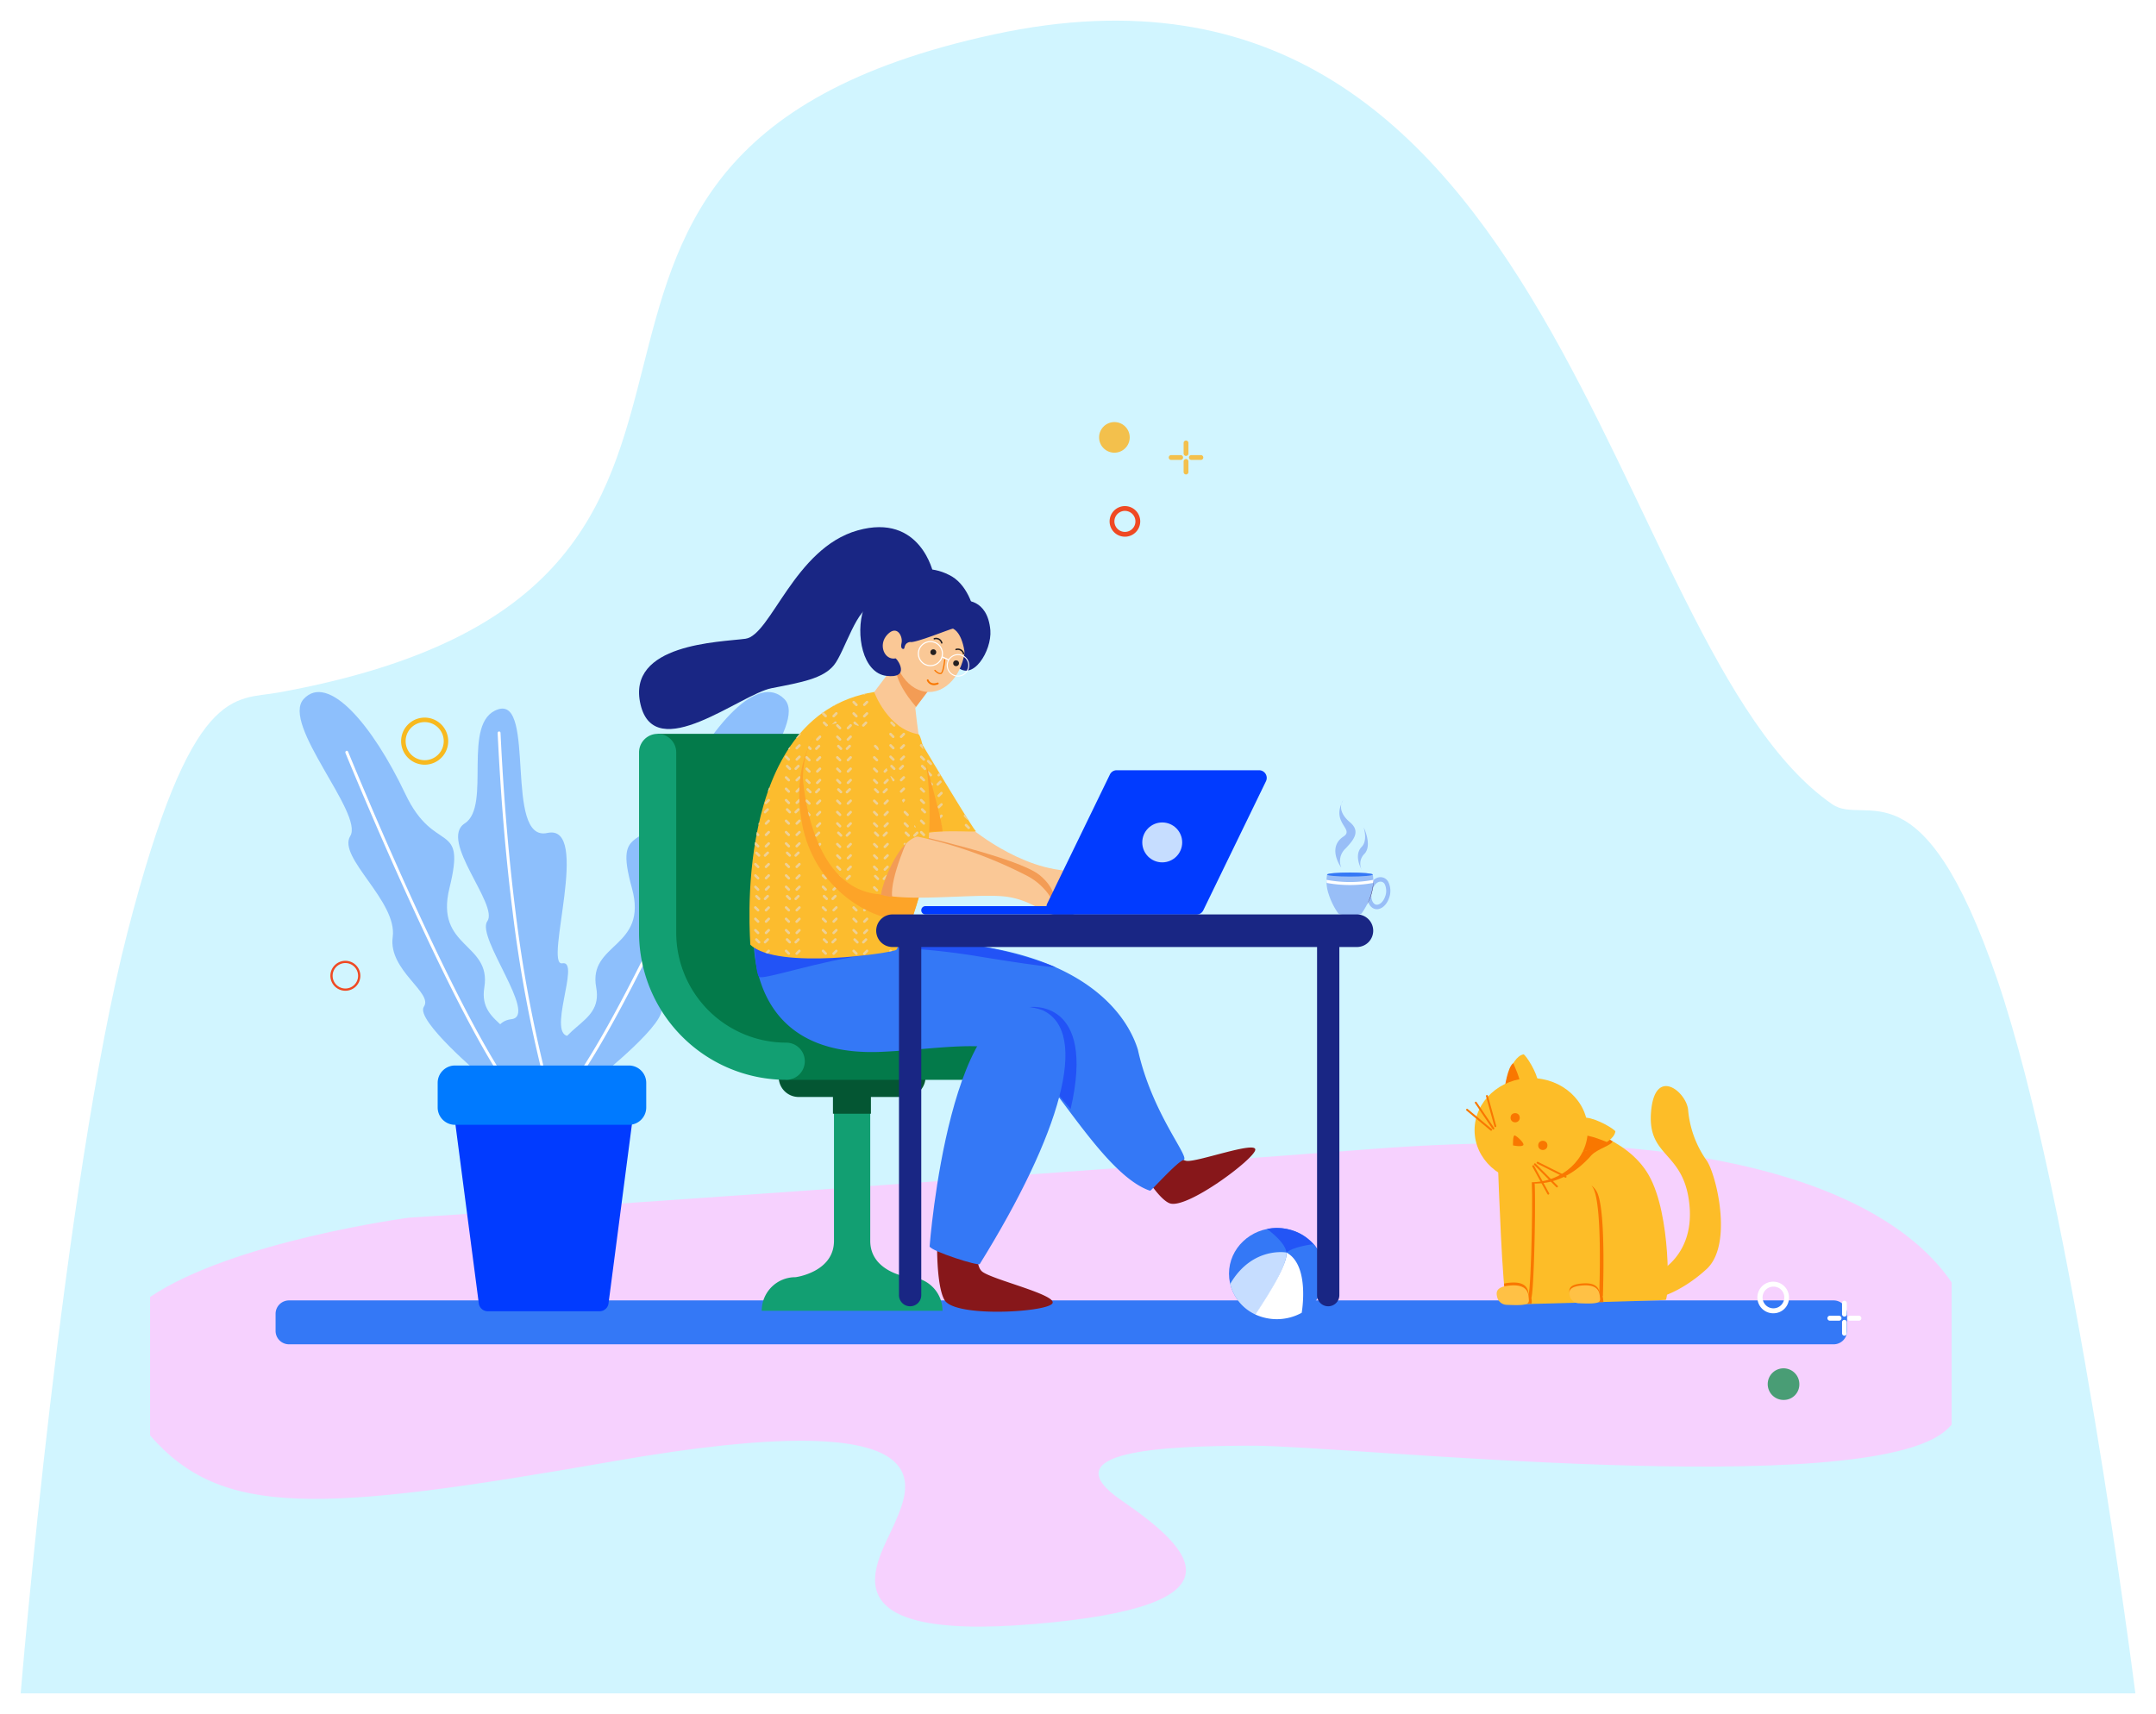 <svg xmlns="http://www.w3.org/2000/svg" xmlns:xlink="http://www.w3.org/1999/xlink" width="626.352" height="498.09" viewBox="0 0 626.352 498.09">
  <defs>
    <filter id="Path_1645" x="0" y="0" width="626.352" height="498.09" filterUnits="userSpaceOnUse">
      <feOffset dy="2" input="SourceAlpha"/>
      <feGaussianBlur stdDeviation="2" result="blur"/>
      <feFlood flood-opacity="0.161"/>
      <feComposite operator="in" in2="blur"/>
      <feComposite in="SourceGraphic"/>
    </filter>
    <filter id="Path_1646" x="37.599" y="326.237" width="535.376" height="152.444" filterUnits="userSpaceOnUse">
      <feOffset dy="2" input="SourceAlpha"/>
      <feGaussianBlur stdDeviation="2" result="blur-2"/>
      <feFlood flood-opacity="0.161"/>
      <feComposite operator="in" in2="blur-2"/>
      <feComposite in="SourceGraphic"/>
    </filter>
  </defs>
  <g id="highlights_image" data-name="highlights image" transform="translate(-756 4592)">
    <g id="Working_remotely" data-name="Working remotely" transform="translate(-1141.531 -6807.87)">
      <g id="BG" transform="translate(1903.531 2219.87)">
        <g transform="matrix(1, 0, 0, 1, -6, -4)" filter="url(#Path_1645)">
          <path id="Path_1645-2" data-name="Path 1645" d="M2429.808,2393.639c-65.811-45.578-78.436-259.489-243.624-223.683s-37.658,160.41-207.812,191.234c-12.782,2.315-25.129-2.932-43.837,69.776s-31,221.06-31,221.06h614.352s-18.041-142.642-40.058-207.237S2439.484,2400.342,2429.808,2393.639Z" transform="translate(-1897.53 -2161.94)" fill="#d1f5ff"/>
        </g>
        <g transform="matrix(1, 0, 0, 1, -6, -4)" filter="url(#Path_1646)">
          <path id="Path_1646-2" data-name="Path 1646" d="M2538.976,2705.03c-16.385-24.146-63.513-46.734-167.772-38.814-176.635,13.42-280.464,20.012-280.464,20.012s-51.089,6.788-75.139,23.038v40.221c20.817,23.913,48.775,22.532,134.651,7.509,98.764-17.278,86.1,7.506,81.671,18.021s-22.159,34.548,40.518,29.289,46.217-21.617,25.324-35.968,12.028-15.853,38.619-15.853,178.067,16.321,201.093-4.607q.779-.708,1.5-1.5Z" transform="translate(-1972 -2334.37)" fill="#f6d1fe"/>
        </g>
        <path id="Line" d="M3.9,0H452.64a3.9,3.9,0,0,1,3.9,3.9V8.859a3.9,3.9,0,0,1-3.9,3.9H3.9A3.9,3.9,0,0,1,0,8.859V3.9A3.9,3.9,0,0,1,3.9,0Z" transform="translate(74.061 373.888)" fill="#3478f6"/>
      </g>
      <g id="plant" transform="translate(1984.584 2416.975)">
        <path id="Path_1647" data-name="Path 1647" d="M2192.9,2711.186h-32.765a2.626,2.626,0,0,1-2.48-2.419l-7.359-56.356h52.441l-7.359,56.356A2.623,2.623,0,0,1,2192.9,2711.186Z" transform="translate(-2105.627 -2531.256)" fill="#013bff"/>
        <path id="Path_1648" data-name="Path 1648" d="M2168.678,2583.925h15.775s7.8-14.605.481-14.166c-7.293.438,3.265-22.238-2.281-21.177-5.5,1.051,8.538-40.729-4.362-37.874-12.638,2.8-3.225-39.567-14.3-35.921-10.824,3.564-1.769,28.071-9.679,33.137-7.635,4.889,9.978,23.708,6.545,28.458-3.308,4.577,14.913,27.519,7,28.44C2160.005,2565.738,2161.887,2578.608,2168.678,2583.925Z" transform="translate(-2106.346 -2469.759)" fill="#8dbffc"/>
        <g id="Group_773" data-name="Group 773" transform="translate(57.519 11.447)">
          <path id="Path_1649" data-name="Path 1649" d="M2183.63,2585.74a.427.427,0,0,1-.4-.339,390.49,390.49,0,0,1-8.926-48.179c-1.984-15.682-3.452-33.179-4.361-52a.453.453,0,0,1,.394-.5.428.428,0,0,1,.44.445c.909,18.8,2.375,36.267,4.356,51.922a389.281,389.281,0,0,0,8.9,48.048.484.484,0,0,1-.284.586A.366.366,0,0,1,2183.63,2585.74Z" transform="translate(-2169.938 -2484.722)" fill="#fff"/>
        </g>
        <path id="Path_1650" data-name="Path 1650" d="M2207.951,2579.212s20.951-16.687,18.038-20.578c-3.01-4.021,10.915-10.579,9.36-20.224-1.677-10.413,16.853-23.179,12.708-29.354-4.328-6.449,21.051-32.561,13.834-39.82-7.546-7.593-21.037,7.259-31.037,27.636-8.815,17.964-18.767,7.228-13.235,27.305,4.831,17.528-12.816,15.819-10.369,28.893,2.212,11.824-13.428,10.448-12.15,25.33C2199.711,2578.4,2207.951,2579.212,2207.951,2579.212Z" transform="translate(-2121.094 -2467.219)" fill="#8dbffc"/>
        <g id="Group_774" data-name="Group 774" transform="translate(80.467 17.065)">
          <path id="Path_1651" data-name="Path 1651" d="M2205.433,2588.712a.386.386,0,0,1-.254-.1.515.515,0,0,1-.078-.662c18.563-27.347,46.487-93.708,46.766-94.375a.4.4,0,0,1,.556-.225.5.5,0,0,1,.2.629c-.28.667-28.242,67.119-46.858,94.543A.4.4,0,0,1,2205.433,2588.712Z" transform="translate(-2205.015 -2493.31)" fill="#fff"/>
        </g>
        <path id="Path_1652" data-name="Path 1652" d="M2135.352,2579.212s-19.919-16.687-17.23-20.578c2.778-4.021-10.4-10.579-9.066-20.224,1.443-10.413-16.149-23.179-12.331-29.354,3.987-6.449-20.218-32.561-13.526-39.82,7-7.593,19.878,7.259,29.546,27.636,8.521,17.964,17.742,7.228,12.8,27.305-4.315,17.528,12.257,15.819,10.126,28.893-1.927,11.824,12.763,10.448,11.755,25.33C2143.089,2578.4,2135.352,2579.212,2135.352,2579.212Z" transform="translate(-2082.022 -2467.219)" fill="#8dbffc"/>
        <g id="Group_775" data-name="Group 775" transform="translate(13.28 17.064)">
          <path id="Path_1653" data-name="Path 1653" d="M2147.984,2588.711a.4.4,0,0,1-.336-.192c-17.862-27.425-45.016-93.875-45.289-94.543a.5.5,0,0,1,.2-.625.4.4,0,0,1,.554.231c.272.667,27.392,67.03,45.2,94.378a.513.513,0,0,1-.089.66A.389.389,0,0,1,2147.984,2588.711Z" transform="translate(-2102.319 -2493.309)" fill="#fff"/>
        </g>
        <path id="Path_2345" data-name="Path 2345" d="M5.041,0H55.55a5.041,5.041,0,0,1,5.041,5.041v7.153a5.041,5.041,0,0,1-5.041,5.041H5.041A5.041,5.041,0,0,1,0,12.194V5.041A5.041,5.041,0,0,1,5.041,0Z" transform="translate(40.097 108.522)" fill="#007aff"/>
      </g>
      <g id="cat" transform="translate(2323.455 2522.247)">
        <path id="Path_1654" data-name="Path 1654" d="M2637.76,2660.03s15.938,2.764,22.479,14.28,5.9,36.022,4.882,36.206-42.824,1.289-42.824,1.289S2613.346,2661.043,2637.76,2660.03Z" transform="translate(-2607.154 -2639.162)" fill="#fdbd28"/>
        <path id="Path_1655" data-name="Path 1655" d="M2623.08,2675.86s10.948,4.338,21.279-7.461c1.866-1.934,5.983-2.854,6.083-4.08.017.011-9.98-5.783-11.3-4.245S2621.392,2672.559,2623.08,2675.86Z" transform="translate(-2607.936 -2639.087)" fill="#f97700"/>
        <path id="Path_1656" data-name="Path 1656" d="M2617.07,2638.22s1.521-9.26,5.528-10.088c.691.276,3.868,5.113,4.284,8.292C2627.434,2636.7,2618.728,2640.984,2617.07,2638.22Z" transform="translate(-2605.902 -2628.132)" fill="#fdbd28"/>
        <path id="Path_1657" data-name="Path 1657" d="M2617.07,2639.585s.866-6.553,2.552-7.515c-.067.108,2.31,4.624,2.366,8C2621.975,2640.075,2618.174,2641.518,2617.07,2639.585Z" transform="translate(-2605.902 -2629.495)" fill="#f97700"/>
        <path id="Path_1658" data-name="Path 1658" d="M2650.661,2666.136s9.2-1.845,9.888-5.878c-.3-.681-5.246-3.687-8.437-3.99C2651.818,2655.726,2647.843,2664.576,2650.661,2666.136Z" transform="translate(-2617.17 -2637.852)" fill="#fdbd28"/>
        <path id="Path_1659" data-name="Path 1659" d="M2650.615,2668.776s6.52-1.1,7.421-2.814c-.105.07-4.7-2.147-8.082-2.084C2649.951,2663.891,2648.646,2667.739,2650.615,2668.776Z" transform="translate(-2617.124 -2640.492)" fill="#f97700"/>
        <path id="Path_1660" data-name="Path 1660" d="M2681.46,2697.082s11.978-4.606,10.411-20.36-12.253-13.543-11.148-26.994,10.411-5.712,10.779-.461a29.908,29.908,0,0,0,5.344,14.557c2.764,3.869,7.831,24.413,0,31.6s-15.754,9.3-17.043,8.384S2675.931,2699.293,2681.46,2697.082Z" transform="translate(-2626.991 -2633.008)" fill="#fdbd28"/>
        <path id="Path_1661" data-name="Path 1661" d="M2641.15,2687.271s4.146,26.261,3.962,28.933,7.646,1.2,7.646,0,.955-25.611-1.872-30.31S2641.334,2683.121,2641.15,2687.271Z" transform="translate(-2614.228 -2647.156)" fill="#fdbd28"/>
        <path id="Path_1662" data-name="Path 1662" d="M2648.589,2735.051a2.751,2.751,0,0,1-2.55-1.891c-.444-1.5-.331-2.833,3-3.221,5.729-.665,5.6,2.387,5.722,3.775C2654.873,2734.977,2653.836,2735.292,2648.589,2735.051Z" transform="translate(-2615.854 -2663.301)" fill="#f97700"/>
        <path id="Path_1663" data-name="Path 1663" d="M2657.956,2717.312a.39.39,0,0,1-.1.24,7.343,7.343,0,0,1,.255,1.713.932.932,0,0,1-.52,1.038c.272,0,.545-.011.819-.009a3.919,3.919,0,0,1,.749.018h0c0,.458-.055-1.09-.255-1.713a.394.394,0,0,0,.1-.24c0-1.2.955-25.611-1.872-30.31a5.808,5.808,0,0,0-1.465-1.65,6.206,6.206,0,0,1,.417.6C2658.912,2691.7,2657.956,2716.115,2657.956,2717.312Z" transform="translate(-2619.247 -2648.28)" fill="#f97700"/>
        <path id="Path_1664" data-name="Path 1664" d="M2617.022,2719.087c2.181-.294,4.2.425,6.436.328a3.032,3.032,0,0,1,.73.057,1.048,1.048,0,0,0,.14-.7c-.026-.286-.042-.643-.1-1.023.886-3.228,1.4-34.373.772-34.373a7.616,7.616,0,0,1-1.456-.725c.369,5.09-.13,30.583-.927,33.485.06.38.076.738.1,1.023.116,1.258-.973,1.574-6.479,1.335a3.232,3.232,0,0,1-1.044-.226C2615.446,2719.017,2616.234,2718.788,2617.022,2719.087Z" transform="translate(-2605.254 -2646.986)" fill="#f97700"/>
        <path id="Path_1665" data-name="Path 1665" d="M2648.589,2735.949a2.751,2.751,0,0,1-2.55-1.892c-.444-1.5-.331-2.833,3-3.22,5.729-.665,5.6,2.386,5.722,3.776C2654.873,2735.872,2653.836,2736.191,2648.589,2735.949Z" transform="translate(-2615.854 -2663.612)" fill="#ffc145"/>
        <path id="Path_1666" data-name="Path 1666" d="M2614.27,2679.894s1.278,36.4,2.384,36.658,5.435,1.179,6.357-.848,1.474-34.548.829-34.548S2616.491,2676.146,2614.27,2679.894Z" transform="translate(-2604.933 -2645.55)" fill="#fdbd28"/>
        <path id="Path_1667" data-name="Path 1667" d="M2616.82,2729.821a9.608,9.608,0,0,1,1.228-.221c6.011-.723,5.875,2.594,6,4.1.115,1.369-.973,1.711-6.479,1.453" transform="translate(-2605.813 -2663.183)" fill="#f97700"/>
        <path id="Path_1668" data-name="Path 1668" d="M2616.45,2736.412a2.9,2.9,0,0,1-2.676-2.056c-.466-1.634-.347-3.081,3.154-3.5,6.011-.723,5.875,2.594,6,4.105C2623.046,2736.328,2621.956,2736.67,2616.45,2736.412Z" transform="translate(-2604.692 -2663.617)" fill="#ffc145"/>
        <ellipse id="Ellipse_209" data-name="Ellipse 209" cx="16.445" cy="15.132" rx="16.445" ry="15.132" transform="translate(2.462 6.91)" fill="#fdbd28"/>
        <circle id="Ellipse_210" data-name="Ellipse 210" cx="1.336" cy="1.336" r="1.336" transform="translate(12.918 17.09)" fill="#f97700"/>
        <circle id="Ellipse_211" data-name="Ellipse 211" cx="1.336" cy="1.336" r="1.336" transform="translate(20.954 25.126)" fill="#f97700"/>
        <path id="Path_1669" data-name="Path 1669" d="M2620.835,2667.052s-.109-3.1.521-2.893,3.067,2.4,2.39,2.893S2620.835,2667.052,2620.835,2667.052Z" transform="translate(-2607.201 -2640.585)" fill="#f97700"/>
        <g id="Group_776" data-name="Group 776" transform="translate(0 11.824)">
          <path id="Path_1670" data-name="Path 1670" d="M2609.254,2657.236a.277.277,0,0,1-.229-.121l-5.113-7.532a.277.277,0,0,1,.458-.311l5.114,7.532a.277.277,0,0,1-.229.432Z" transform="translate(-2601.334 -2647.224)" fill="#f97700"/>
          <path id="Path_1671" data-name="Path 1671" d="M2611.541,2655.525a.277.277,0,0,1-.269-.2l-2.439-8.77a.276.276,0,1,1,.532-.147l2.44,8.77a.276.276,0,0,1-.192.34A.252.252,0,0,1,2611.541,2655.525Z" transform="translate(-2603.043 -2646.192)" fill="#f97700"/>
          <path id="Path_1672" data-name="Path 1672" d="M2607.276,2658.7a.271.271,0,0,1-.178-.064l-7-5.819a.277.277,0,0,1,.354-.426l7,5.82a.277.277,0,0,1-.176.489Z" transform="translate(-2599.998 -2648.32)" fill="#f97700"/>
        </g>
        <g id="Group_777" data-name="Group 777" transform="translate(19.226 31.231)">
          <path id="Path_1673" data-name="Path 1673" d="M2636.828,2683.56a.277.277,0,0,1-.2-.082l-6.416-6.456a.277.277,0,0,1,.392-.39l6.416,6.457a.276.276,0,0,1-.2.47Z" transform="translate(-2629.653 -2676.114)" fill="#f97700"/>
          <path id="Path_1674" data-name="Path 1674" d="M2639.734,2680.493a.272.272,0,0,1-.123-.03l-8.143-4.07a.276.276,0,0,1,.247-.494l8.143,4.07a.277.277,0,0,1-.124.524Z" transform="translate(-2630.054 -2675.87)" fill="#f97700"/>
          <path id="Path_1675" data-name="Path 1675" d="M2634.036,2685.935a.276.276,0,0,1-.242-.144l-4.375-7.982a.276.276,0,0,1,.484-.266l4.376,7.982a.276.276,0,0,1-.11.375A.268.268,0,0,1,2634.036,2685.935Z" transform="translate(-2629.384 -2676.4)" fill="#f97700"/>
        </g>
      </g>
      <g id="cup" transform="translate(2282.905 2448.485)">
        <path id="Path_1676" data-name="Path 1676" d="M2599.682,2514.379a2.265,2.265,0,0,1-.381-.032c-1.437-.246-2.44-1.835-2.44-3.865,0-2.562,1.593-5.417,3.878-5.417a2.548,2.548,0,0,1,2.2,1.271,5.889,5.889,0,0,1,.228,4.931h0C2602.486,2513.136,2601.066,2514.379,2599.682,2514.379Zm1.057-8.009c-1.506,0-2.673,2.209-2.673,4.112,0,1.352.6,2.436,1.424,2.577.789.134,1.953-.615,2.554-2.269h0a4.55,4.55,0,0,0-.1-3.72,1.362,1.362,0,0,0-1.2-.7Z" transform="translate(-2585.05 -2482.782)" fill="#98bef7"/>
        <path id="Path_1677" data-name="Path 1677" d="M2575.912,2501.744c-.075-.315-3.057-.566-6.634-.566s-6.559.251-6.634.566a11.37,11.37,0,0,0,.441,5.646,20.319,20.319,0,0,0,2.795,5.646c.262.315,1.79.565,3.4.565s3.136-.25,3.4-.565a20.329,20.329,0,0,0,2.795-5.646A11.394,11.394,0,0,0,2575.912,2501.744Z" transform="translate(-2562.474 -2480.23)" fill="#98bef7"/>
        <path id="Path_1678" data-name="Path 1678" d="M2562.476,2507.32a5.269,5.269,0,0,0,.06.9,37.274,37.274,0,0,0,13.486,0,5.244,5.244,0,0,0,.06-.9,36.453,36.453,0,0,1-13.605,0Z" transform="translate(-2562.474 -2484.264)" fill="#fff"/>
        <path id="Path_1679" data-name="Path 1679" d="M2576.231,2501.721c.07.324-2.911.591-6.634.591s-6.7-.267-6.634-.591,3.057-.581,6.634-.581S2576.157,2501.4,2576.231,2501.721Z" transform="translate(-2562.794 -2480.205)" fill="#3478f6"/>
        <g id="Group_778" data-name="Group 778" transform="translate(11.729 23.174)">
          <path id="Path_1680" data-name="Path 1680" d="M2598.5,2507.659a8.716,8.716,0,0,1-.017,1.163c-.012.174-.033.362-.055.561s-.049.409-.091.623l-.058.328-.071.334c-.044.225-.107.45-.162.676s-.133.447-.2.667-.149.43-.22.636-.16.4-.235.584-.158.355-.232.514-.139.3-.209.428l-.176.323-.153.28.138-.288.159-.33c.064-.126.12-.277.192-.435s.149-.331.216-.519.149-.381.221-.586.146-.417.213-.635.135-.44.191-.665.122-.447.168-.671l.073-.331.061-.325c.08-.427.137-.829.174-1.175.018-.173.034-.332.044-.473s.016-.264.022-.366C2598.5,2507.775,2598.5,2507.659,2598.5,2507.659Z" transform="translate(-2596.622 -2507.659)" fill="#401a4c"/>
        </g>
        <path id="Path_1681" data-name="Path 1681" d="M2571.655,2459.7s-4.207-5.691.515-8.954c3.606-2.232-3.672-3.936,0-10.561,0-.085-2.241,2.748,2,6.321,3.075,2.589,1.278,4.979-1.315,7.674A4.969,4.969,0,0,0,2571.655,2459.7Z" transform="translate(-2567.368 -2440.188)" fill="#98bef7"/>
        <path id="Path_1682" data-name="Path 1682" d="M2590.354,2475.869s-2.82-4.447-.17-7.091c1.645-1.8.7-4.961.563-5.462s2.579,5,.215,7.518A4,4,0,0,0,2590.354,2475.869Z" transform="translate(-2579.922 -2455.35)" fill="#98bef7"/>
      </g>
      <g id="ball" transform="translate(2254.574 2572.72)">
        <ellipse id="Ellipse_212" data-name="Ellipse 212" cx="13.922" cy="13.275" rx="13.922" ry="13.275" transform="translate(0 0)" fill="#3478f6"/>
        <path id="Path_1683" data-name="Path 1683" d="M2511.62,2705.564s5.383,3.858,5.613,6.839,8.51-1.69,8.51-1.69a13.753,13.753,0,0,0-7.474-4.932A14.246,14.246,0,0,0,2511.62,2705.564Z" transform="translate(-2500.559 -2705.282)" fill="#2355f5"/>
        <path id="Path_1684" data-name="Path 1684" d="M2527.79,2712.47s-5.494.584-7.879,2.418,3.94,17.793,3.94,17.793,7.239-3.531,7.22-11.1A12.678,12.678,0,0,0,2527.79,2712.47Z" transform="translate(-2503.239 -2707.768)" fill="#3478f6"/>
        <path id="Path_1685" data-name="Path 1685" d="M2511.568,2716.1s-9.9-1.848-16.324,9.118a13.208,13.208,0,0,0,7.3,8.888C2502.724,2734.191,2512.118,2720.271,2511.568,2716.1Z" transform="translate(-2494.896 -2708.979)" fill="#c6ddff"/>
        <path id="Path_1686" data-name="Path 1686" d="M2519.875,2733.68s2.474-13.851-4.45-17.519c0,0,1.388,2.492-9.027,18.006A14.974,14.974,0,0,0,2519.875,2733.68Z" transform="translate(-2498.753 -2709.043)" fill="#fff"/>
      </g>
      <g id="element_2" data-name="element 2" transform="translate(1993.513 2338.528)">
        <g id="Group_789" data-name="Group 789" transform="translate(223.324 0)">
          <g id="Group_779" data-name="Group 779" transform="translate(3.053 24.409)">
            <path id="Path_1687" data-name="Path 1687" d="M2446.143,2393.514a4.447,4.447,0,1,1,4.447-4.447A4.447,4.447,0,0,1,2446.143,2393.514Zm0-7.5a3.053,3.053,0,1,0,3.053,3.053,3.053,3.053,0,0,0-3.053-3.053Z" transform="translate(-2441.697 -2384.62)" fill="#ef4923"/>
          </g>
          <g id="Group_780" data-name="Group 780" transform="translate(0)">
            <path id="Path_1688" data-name="Path 1688" d="M2441.473,2356.2a4.447,4.447,0,1,1,4.447-4.447A4.447,4.447,0,0,1,2441.473,2356.2Z" transform="translate(-2437.026 -2347.31)" fill="#f3c04c"/>
          </g>
          <g id="Group_788" data-name="Group 788" transform="translate(20.238 5.361)">
            <g id="Group_783" data-name="Group 783" transform="translate(4.317 0)">
              <g id="Group_781" data-name="Group 781" transform="translate(0)">
                <path id="Path_1689" data-name="Path 1689" d="M2475.258,2359.974a.7.7,0,0,1-.7-.7V2356.2a.7.7,0,1,1,1.4,0v3.076A.7.7,0,0,1,2475.258,2359.974Z" transform="translate(-2474.561 -2355.502)" fill="#f3c04c"/>
              </g>
              <g id="Group_782" data-name="Group 782" transform="translate(0 5.384)">
                <path id="Path_1690" data-name="Path 1690" d="M2475.258,2368.2a.7.7,0,0,1-.7-.7v-3.076a.7.7,0,0,1,1.4,0v3.076a.7.7,0,0,1-.7.7Z" transform="translate(-2474.561 -2363.733)" fill="#f3c04c"/>
              </g>
            </g>
            <g id="Group_787" data-name="Group 787" transform="translate(0 4.23)">
              <g id="Group_785" data-name="Group 785" transform="translate(5.87 0)">
                <g id="Group_784" data-name="Group 784" transform="translate(0)">
                  <path id="Path_1691" data-name="Path 1691" d="M2480.394,2363.366h-2.763a.7.7,0,0,1,0-1.4h2.763a.7.7,0,1,1,0,1.4Z" transform="translate(-2476.933 -2361.97)" fill="#f3c04c"/>
                </g>
              </g>
              <g id="Group_786" data-name="Group 786" transform="translate(0 0)">
                <path id="Path_1692" data-name="Path 1692" d="M2471.424,2363.366h-2.763a.7.7,0,1,1,0-1.4h2.763a.7.7,0,1,1,0,1.4Z" transform="translate(-2467.963 -2361.97)" fill="#f3c04c"/>
              </g>
            </g>
          </g>
        </g>
        <g id="Group_800" data-name="Group 800" transform="translate(414.999 249.793)">
          <g id="Group_790" data-name="Group 790" transform="translate(3.003 25.179)">
            <path id="Path_1693" data-name="Path 1693" d="M2738.973,2776.791a4.592,4.592,0,1,1,4.375-4.587A4.49,4.49,0,0,1,2738.973,2776.791Z" transform="translate(-2734.598 -2767.618)" fill="#499d75"/>
          </g>
          <g id="Group_791" data-name="Group 791" transform="translate(0 0)">
            <path id="Path_1694" data-name="Path 1694" d="M2734.384,2738.3a4.592,4.592,0,1,1,4.376-4.587A4.49,4.49,0,0,1,2734.384,2738.3Zm0-7.734a3.151,3.151,0,1,0,3,3.148,3.081,3.081,0,0,0-3-3.147Z" transform="translate(-2730.009 -2729.128)" fill="#fff"/>
          </g>
          <g id="Group_799" data-name="Group 799" transform="translate(19.908 5.529)">
            <g id="Group_794" data-name="Group 794" transform="translate(4.253 0)">
              <g id="Group_792" data-name="Group 792" transform="translate(0)">
                <path id="Path_1695" data-name="Path 1695" d="M2767.63,2742.192a.7.7,0,0,1-.686-.72V2738.3a.687.687,0,1,1,1.373,0v3.173A.705.705,0,0,1,2767.63,2742.192Z" transform="translate(-2766.943 -2737.578)" fill="#fff"/>
              </g>
              <g id="Group_793" data-name="Group 793" transform="translate(0 5.55)">
                <path id="Path_1696" data-name="Path 1696" d="M2767.63,2750.672a.7.7,0,0,1-.686-.72v-3.173a.687.687,0,1,1,1.373,0v3.173a.7.7,0,0,1-.687.719Z" transform="translate(-2766.943 -2746.058)" fill="#fff"/>
              </g>
            </g>
            <g id="Group_798" data-name="Group 798" transform="translate(0 4.364)">
              <g id="Group_796" data-name="Group 796" transform="translate(5.781 0)">
                <g id="Group_795" data-name="Group 795" transform="translate(0)">
                  <path id="Path_1697" data-name="Path 1697" d="M2772.682,2745.69h-2.717a.72.72,0,0,1,0-1.438h2.717a.72.72,0,0,1,0,1.438Z" transform="translate(-2769.276 -2744.252)" fill="#fff"/>
                </g>
              </g>
              <g id="Group_797" data-name="Group 797" transform="translate(0 0)">
                <path id="Path_1698" data-name="Path 1698" d="M2763.843,2745.69h-2.718a.72.72,0,0,1,0-1.438h2.718a.72.72,0,0,1,0,1.438Z" transform="translate(-2760.436 -2744.252)" fill="#fff"/>
              </g>
            </g>
          </g>
        </g>
        <path id="Path_1699" data-name="Path 1699" d="M2133.922,2492.253a6.842,6.842,0,1,1,6.609-8.6h0a6.844,6.844,0,0,1-6.609,8.6Zm0-12.376a5.533,5.533,0,1,0,5.348,4.107,5.533,5.533,0,0,0-5.348-4.107Z" transform="translate(-2106.528 -2392.695)" fill="#f8b91e"/>
        <path id="Path_1700" data-name="Path 1700" d="M2100.021,2595.3a4.352,4.352,0,1,1,4.352-4.352A4.351,4.351,0,0,1,2100.021,2595.3Zm0-8.05a3.7,3.7,0,1,0,3.7,3.7,3.7,3.7,0,0,0-3.7-3.7Z" transform="translate(-2095.669 -2430.052)" fill="#ef4923"/>
      </g>
    </g>
    <g id="girl" transform="translate(941.652 -4438.808)">
      <g id="Chair" transform="translate(0.002 60.054)">
        <g id="Group_825" data-name="Group 825" transform="translate(35.64 93.018)">
          <path id="Path_1725" data-name="Path 1725" d="M2351.05,2684.243H2298.53a9.758,9.758,0,0,1,9.755-9.755h.091s11.146-1.456,11.146-10.558v-54.32h10.535v54.321c0,9.1,11.146,10.557,11.146,10.557h.091a9.755,9.755,0,0,1,9.757,9.757Z" transform="translate(-2298.53 -2609.61)" fill="#129f72"/>
          <path id="Path_1726" data-name="Path 1726" d="M2347.522,2609.61v2.161l-10.535,3.127v-5.288Z" transform="translate(-2315.994 -2609.61)" fill="#129f72"/>
        </g>
        <path id="Path_1727" data-name="Path 1727" d="M2344.435,2622.9h-31.079a5.785,5.785,0,0,1-5.787-5.783h0a5.785,5.785,0,0,1,5.785-5.786h31.082a5.786,5.786,0,0,1,5.786,5.786h0A5.784,5.784,0,0,1,2344.435,2622.9Z" transform="translate(-2266.995 -2517.374)" fill="#045633"/>
        <path id="Path_2341" data-name="Path 2341" d="M0,0H11.028V7.565H0Z" transform="translate(56.331 102.825)" fill="#045633"/>
        <g id="Group_826" data-name="Group 826" transform="translate(5.398 0)">
          <path id="Path_1728" data-name="Path 1728" d="M2381.611,2539.754A42.807,42.807,0,0,1,2338.853,2497v-52.385a5.4,5.4,0,0,1,10.8,0v52.384a31.993,31.993,0,0,0,31.958,31.958,5.4,5.4,0,0,1,0,10.8Z" transform="translate(-2286.599 -2439.211)" fill="#037a4a"/>
          <path id="Path_1729" data-name="Path 1729" d="M2300.782,2439.21H2243.13l3.505,42.3-1.681,31.816,28.755,18.309,6.779,8.116h57.653l-15.67-9.934-11.687-13.245-4.675-2.855-3.9-25.711-.26-30.906Z" transform="translate(-2243.13 -2439.21)" fill="#037a4a"/>
        </g>
        <path id="Path_1730" data-name="Path 1730" d="M2276,2539.754A42.806,42.806,0,0,1,2233.245,2497v-52.385a5.4,5.4,0,0,1,10.8,0v52.384A31.994,31.994,0,0,0,2276,2528.952a5.4,5.4,0,0,1,0,10.8Z" transform="translate(-2233.245 -2439.211)" fill="#129f72"/>
      </g>
      <path id="Path_1731" data-name="Path 1731" d="M2394.443,2688.167a3.972,3.972,0,0,0-2,2.809c-.9,5.4-1.015,21.231,1.636,25.391,3.178,4.987,28.9,3.514,31.192,1.013s-18-7.111-20.449-9.484-.618-10.411-.788-13.191C2403.877,2692.117,2401.73,2684.1,2394.443,2688.167Z" transform="translate(-2305.276 -2491.697)" fill="#87171a"/>
      <path id="Path_1732" data-name="Path 1732" d="M2491.693,2648.6a2.968,2.968,0,0,0-.028,2.811c2.114,4.034,8.828,16.325,12.923,17.873,4.909,1.856,24.464-12.765,24.873-15.513s-16.937,3.637-19.964,3.191-5.809-6.68-7.363-8.462C2500.688,2646.844,2494.983,2642.483,2491.693,2648.6Z" transform="translate(-2350.436 -2472.81)" fill="#87171a"/>
      <path id="Path_1733" data-name="Path 1733" d="M2301.79,2542.538a5.711,5.711,0,0,0-7.353,5.885c.911,11.824,6.982,31.619,37.672,29.982,19.516-.956,35.21-4.912,44.081,4.777s21.563,31.675,33.3,35.619c.273.123,7.681-8.277,9.728-8.96s-9.182-13.406-13.275-32.043c-3.958-12.768-21.017-33.785-75.47-31.328A93.753,93.753,0,0,1,2301.79,2542.538Z" transform="translate(-2261.025 -2425.972)" fill="#3478f6"/>
      <path id="Path_1734" data-name="Path 1734" d="M2440.7,2584.634s19.688-2.935,12.124,29.634c.385.448-7.08-8.339-7.08-8.339S2449.708,2586,2440.7,2584.634Z" transform="translate(-2327.447 -2445.164)" fill="#2253f6"/>
      <path id="Path_1735" data-name="Path 1735" d="M2294.41,2547.026s.417,10.223,1.448,11.321,18.448-4.911,31.507-6.343C2329.165,2550.984,2306.876,2543.476,2294.41,2547.026Z" transform="translate(-2261.017 -2427.687)" fill="#2253f6"/>
      <path id="Path_1736" data-name="Path 1736" d="M2387.87,2654.243s5.944-78.834,32.836-68.643c13.871,6.369,5.095,36.092-18.257,73.74C2402.167,2660.047,2388.438,2655.66,2387.87,2654.243Z" transform="translate(-2303.456 -2445.221)" fill="#3478f6"/>
      <path id="Path_1737" data-name="Path 1737" d="M2353.763,2550.89a210.569,210.569,0,0,1,28.9,2.593c14.639,2.457,23.694,3.506,23.1,3.242s-25.273-10.685-54.438-7.327C2340.161,2549.935,2353.763,2550.89,2353.763,2550.89Z" transform="translate(-2284.864 -2428.89)" fill="#2253f6"/>
      <path id="Path_1738" data-name="Path 1738" d="M2389.414,2482.963s15.285,13.418,31.116,13.281c4.5.546,9.826,12.01-.683,10.509s-51.4-15.917-52.653-23.789S2384.776,2475.141,2389.414,2482.963Z" transform="translate(-2294.04 -2396.353)" fill="#fac896"/>
      <path id="Path_1739" data-name="Path 1739" d="M2374.132,2492.38s31.4,6.907,37.639,12.042c4.748,3.909,4.66,7.824,4.4,8.962s-35.835-19.243-43.111-20.062S2374.132,2492.38,2374.132,2492.38Z" transform="translate(-2295.38 -2403.302)" fill="#f39c55"/>
      <path id="Path_1740" data-name="Path 1740" d="M2371.068,2439.454a3.925,3.925,0,0,1,4.644,1.75c3.8,6.349,15.416,25.7,16.215,26.271.955.682-16.527-1.228-17.407,2.457C2373.714,2473.3,2361.1,2443.021,2371.068,2439.454Z" transform="translate(-2294.094 -2379.185)" fill="#fcbc2e"/>
      <path id="Path_1741" data-name="Path 1741" d="M2379.906,2466.254l.781.78a.371.371,0,1,1-.525.525l-.781-.781a.371.371,0,0,1,.525-.525Zm-.811-8.773.781.78a.371.371,0,1,0,.525-.525l-.78-.781a.371.371,0,0,0-.525.525Zm1.592-3.046-.781-.78a.371.371,0,0,0-.525.525l.781.781a.372.372,0,0,0,.525-.526Zm-1.592,6.346.781.78a.371.371,0,0,0,.525-.525l-.78-.781a.372.372,0,1,0-.525.526Zm3.088-9.044a.371.371,0,0,0,.525.525l.3-.295-.4-.655Zm1.306,5.218a.373.373,0,0,0-.525,0l-.781.781a.371.371,0,0,0,.525.525l.781-.78A.373.373,0,0,0,2383.489,2456.956Zm-3.613,7.906a.371.371,0,0,0,.525-.525l-.78-.781a.371.371,0,0,0-.525.525Zm3.613-4.606h0a.373.373,0,0,0-.525,0l-.781.781a.371.371,0,0,0,.525.525l.781-.78a.373.373,0,0,0,0-.527Zm0,3.3h0a.373.373,0,0,0-.525,0l-.781.781a.371.371,0,0,0,.525.525l.781-.781a.372.372,0,0,0,0-.526Zm-3.613-14.594a.371.371,0,0,0,.525-.525l-.78-.781a.372.372,0,0,0-.525.525Zm2.8,17.292-.781.78a.372.372,0,0,0,.526.525l.78-.78a.371.371,0,0,0-.525-.525Zm7.946,0a.372.372,0,0,0-.525.525l.781.78a.371.371,0,1,0,.524-.525Zm-.812-2.7a.372.372,0,0,0,0,.525l.78.781a.371.371,0,0,0,.379.086c-.292-.461-.607-.961-.938-1.492a.371.371,0,0,0-.222.1Zm-10.717-12.074.781.781a.371.371,0,0,0,.525-.525l-.78-.781a.372.372,0,0,0-.526.525Zm3.328,3.479.78-.781a.372.372,0,0,0-.525-.525l-.781.78a.372.372,0,0,0,.526.526Zm10.19,12.6a.363.363,0,0,0,.117.078c-.068-.1-.144-.208-.224-.325a.37.37,0,0,0,.107.245Zm-18.034-7.3a.372.372,0,0,0-.525,0l-.78.781a.371.371,0,1,0,.524.525l.781-.78a.373.373,0,0,0,0-.527Zm-1.067-5.295.781-.781a.371.371,0,1,0-.525-.525l-.781.78a.372.372,0,0,0,.525.526Zm1.067-7.3a.372.372,0,0,0-.525,0l-.78.78a.371.371,0,1,0,.524.526l.781-.78a.373.373,0,0,0,0-.527Zm-1.066-5.3.781-.781a.371.371,0,1,0-.525-.525l-.781.78a.372.372,0,1,0,.525.526Zm1.067,14.594a.373.373,0,0,0-.526,0l-.78.78a.372.372,0,0,0,.525.525l.781-.781a.372.372,0,0,0,0-.525Zm-3.326-14.594a.371.371,0,1,0,.525-.526l-.78-.78a.4.4,0,0,0-.063-.042,4.831,4.831,0,0,0-.517.485.348.348,0,0,0,.055.082Zm2.26,25.2.78-.781a.371.371,0,0,0-.524-.525l-.672.671c.107.243.213.476.316.7a.358.358,0,0,0,.1-.067Zm.542-23.2-.78.78a.371.371,0,0,0,.525.525l.781-.781a.371.371,0,1,0-.525-.525Zm.525,25.2a.364.364,0,0,0-.248-.106c.11.194.215.369.316.528a.37.37,0,0,0-.07-.422Zm0-18.6a.374.374,0,0,0-.525,0l-.78.781a.371.371,0,1,0,.525.525l.781-.781a.371.371,0,0,0,0-.525Zm-3.613-5.3a.371.371,0,1,0,.525-.525l-.781-.78a.371.371,0,1,0-.525.525Zm-.781,5.82.781.781a.371.371,0,1,0,.525-.525l-.781-.781a.371.371,0,0,0-.525.525Zm3.868,12.074-.78.781a.371.371,0,0,0,.525.525l.781-.781a.372.372,0,0,0-.526-.525Zm-3.868-15.374.781.78a.371.371,0,0,0,.525-.525l-.781-.781a.372.372,0,0,0-.525.526Zm1.305,13.379a.374.374,0,0,0,0-.526l-.781-.781a.327.327,0,0,0-.069-.045q.222.728.453,1.434a.373.373,0,0,0,.4-.083Zm-.525-3.3a.371.371,0,0,0,.525-.525l-.781-.78a.371.371,0,0,0-.525.525Zm.287-3.3a.372.372,0,0,0,.525-.526l-.781-.78a.371.371,0,0,0-.526.525Z" transform="translate(-2295.377 -2379.944)" fill="#eed095"/>
      <path id="Path_1742" data-name="Path 1742" d="M2381.948,2444.56s6.751,23.292,6.415,25.423c-.2.006-5.6-.035-6.656.68S2380.106,2445.313,2381.948,2444.56Z" transform="translate(-2300.22 -2381.585)" fill="#fda428"/>
      <path id="Path_2340" data-name="Path 2340" d="M6.148,0h0A6.148,6.148,0,0,1,12.3,6.148V24.774a6.148,6.148,0,0,1-6.148,6.148h0A6.148,6.148,0,0,1,0,24.774V6.148A6.148,6.148,0,0,1,6.148,0Z" transform="translate(79.77 32.759) rotate(37.111)" fill="#fac896"/>
      <path id="Path_1743" data-name="Path 1743" d="M2370.729,2420.675s1.5,13.784,1.911,13.921-14.33-4.913-12.555-6.141S2365.815,2420.267,2370.729,2420.675Z" transform="translate(-2290.774 -2370.732)" fill="#fac896"/>
      <path id="Path_1744" data-name="Path 1744" d="M2401.562,2368.254s7.006-.819,7.825,8.643c.454,6-5.186,15.1-9.736,10.463S2394.919,2372.075,2401.562,2368.254Z" transform="translate(-2307.324 -2346.927)" fill="#192684"/>
      <path id="Path_1745" data-name="Path 1745" d="M2375.715,2413.7l4.781-6.318s-9.064-7.616-10.08-7.056S2368.759,2405.6,2375.715,2413.7Z" transform="translate(-2295.248 -2361.488)" fill="#f39c55"/>
      <ellipse id="Ellipse_217" data-name="Ellipse 217" cx="10.577" cy="14.534" rx="10.577" ry="14.534" transform="translate(73.676 18.826)" fill="#fac896"/>
      <ellipse id="Ellipse_218" data-name="Ellipse 218" cx="3.821" cy="4.845" rx="3.821" ry="4.845" transform="translate(69.308 28.789)" fill="#fac896"/>
      <path id="Path_1746" data-name="Path 1746" d="M2328.24,2416.94s3.863,10.78,12.868,12.282c1.635.41,9.107,37.53-6.435,62.642-.8.819-34.647,6-42.426-1.5C2292.384,2490.09,2286.169,2423.762,2328.24,2416.94Z" transform="translate(-2259.922 -2369.044)" fill="#fcbc2e"/>
      <path id="Path_1747" data-name="Path 1747" d="M2317.433,2421.331c.242-.135.491-.266.738-.4l-.323.323A.37.37,0,0,1,2317.433,2421.331Zm1.2,14.521a.371.371,0,0,0-.526,0l-.78.78a.371.371,0,0,0,.525.525l.781-.781a.373.373,0,0,0,0-.525Zm0-3.3a.373.373,0,0,0-.526,0l-.78.78a.372.372,0,0,0,.525.525l.781-.78a.374.374,0,0,0,0-.526Zm-4.4.525.781.78a.371.371,0,1,0,.525-.525l-.781-.781a.371.371,0,0,0-.525.525Zm.781-2.52a.371.371,0,1,0,.525-.525l-.781-.781a.371.371,0,0,0-.525.525Zm3.614-1.306a.374.374,0,0,0-.526,0l-.781.78a.372.372,0,0,0,.525.525l.781-.781a.373.373,0,0,0,0-.525Zm0-6a.373.373,0,0,0-.526,0l-.781.78a.372.372,0,0,0,.525.526l.781-.781a.374.374,0,0,0,0-.527Zm-4.395,38.323.781.781a.372.372,0,0,0,.525-.526l-.781-.78a.372.372,0,0,0-.525,0h0A.372.372,0,0,0,2314.233,2461.576Zm0-12.6.781.78a.371.371,0,0,0,.525-.525l-.781-.78a.371.371,0,0,0-.525.523Zm0,9.3.781.781a.372.372,0,0,0,.525-.525l-.781-.781a.371.371,0,0,0-.525.525Zm0-3.3.781.78a.371.371,0,0,0,.525-.525l-.781-.781a.372.372,0,0,0-.525.526Zm0-12.6.781.78a.371.371,0,1,0,.525-.525l-.781-.781a.373.373,0,0,0-.525,0h0a.372.372,0,0,0,0,.524Zm0,3.3.781.781a.371.371,0,0,0,.525-.525l-.781-.781a.371.371,0,0,0-.525.525Zm0-9.3.781.781a.372.372,0,0,0,.525-.526l-.781-.78a.371.371,0,0,0-.525.525Zm4.4,46.571a.374.374,0,0,0-.526,0l-.78.781a.372.372,0,0,0,.525.526l.781-.781a.374.374,0,0,0,0-.527Zm0-3.3a.374.374,0,0,0-.526,0l-.78.781a.371.371,0,0,0,.525.525l.781-.78a.374.374,0,0,0,0-.528Zm0-6a.373.373,0,0,0-.526,0l-.78.78a.371.371,0,0,0,.525.525l.781-.781A.373.373,0,0,0,2318.629,2473.65Zm0-3.3a.374.374,0,0,0-.526,0l-.78.781a.371.371,0,0,0,.525.525l.781-.781a.373.373,0,0,0,0-.525Zm-1.592,19.9a.372.372,0,0,0,.525,0l.781-.78a.371.371,0,0,0-.525-.525l-.781.78a.372.372,0,0,0,0,.522Zm1.592-48.4h0a.375.375,0,0,0-.526,0l-.78.781a.372.372,0,0,0,.525.525l.781-.781A.374.374,0,0,0,2318.629,2441.851Zm0,44.4a.373.373,0,0,0-.526,0l-.78.781a.371.371,0,0,0,.525.525l.781-.781a.373.373,0,0,0,0-.528Zm0-37.8a.373.373,0,0,0-.526,0l-.78.78a.371.371,0,0,0,.525.525l.781-.78a.373.373,0,0,0,0-.529Zm0,18.6a.374.374,0,0,0-.526,0l-.78.781a.371.371,0,0,0,.525.525l.781-.78a.373.373,0,0,0,0-.526Zm0-21.9a.373.373,0,0,0-.526,0l-.78.781a.372.372,0,0,0,.525.525l.781-.781A.373.373,0,0,0,2318.629,2445.152Zm0,9.3a.375.375,0,0,0-.526,0l-.78.782a.371.371,0,1,0,.525.524l.781-.78a.374.374,0,0,0,0-.527Zm0,6.6h0a.372.372,0,0,0-.526,0l-.78.78a.372.372,0,0,0,.525.526l.781-.781a.374.374,0,0,0,0-.528Zm0-3.3a.373.373,0,0,0-.526,0l-.78.781a.371.371,0,1,0,.525.524l.781-.781a.373.373,0,0,0,0-.527Zm15.232-2.774.78.78a.371.371,0,0,0,.525-.524l-.78-.781a.372.372,0,0,0-.525.526Zm0-12.6.78.78a.371.371,0,0,0,.525-.525l-.78-.781a.374.374,0,0,0-.525,0h0a.373.373,0,0,0,0,.523Zm0,3.3.78.781a.372.372,0,0,0,.525-.525l-.78-.781a.372.372,0,0,0-.525.525Zm-16.825,31.978a.372.372,0,0,0,.525,0l.781-.78a.371.371,0,0,0-.525-.525l-.781.78a.373.373,0,0,0,0,.523Zm16.825-28.677.78.78a.372.372,0,0,0,.525-.525l-.78-.78a.372.372,0,0,0-.525.525Zm.78-15.119a.371.371,0,0,0,.525-.525l-.78-.781a.371.371,0,0,0-.525.525Zm-.78,2.52.78.78a.372.372,0,1,0,.525-.525l-.78-.78a.371.371,0,0,0-.525.525Zm0,37.8.78.781a.372.372,0,1,0,.525-.526l-.78-.78a.372.372,0,0,0-.525.525Zm-19.624-6.6.78.78a.372.372,0,0,0,.525-.525l-.781-.781a.372.372,0,1,0-.525.526Zm19.624,24.673a.367.367,0,0,0-.05.451c.318-.062.6-.122.849-.178l-.273-.273a.373.373,0,0,0-.525,0Zm0-12.074.78.78a.371.371,0,0,0,.525-.525l-.78-.781a.372.372,0,0,0-.525.526Zm0-21.9.78.78a.371.371,0,1,0,.525-.525l-.78-.78a.371.371,0,0,0-.525.525Zm0,9.3.78.78a.372.372,0,0,0,.63-.162.375.375,0,0,0-.1-.363l-.78-.78a.372.372,0,0,0-.525.525Zm0-6,.78.781a.372.372,0,1,0,.525-.525l-.78-.78a.373.373,0,0,0-.525,0h0a.371.371,0,0,0,0,.524Zm0,9.3.78.781a.372.372,0,0,0,.525-.525l-.78-.781a.372.372,0,0,0-.525.525Zm-19.624,12.6.78.781a.371.371,0,0,0,.525-.525l-.781-.781a.371.371,0,0,0-.525.524Zm1.067,6.779a.372.372,0,0,0,.526,0h0a.372.372,0,0,0,0-.524l-.781-.78a.371.371,0,1,0-.526.525Zm-1.069-3.479.781.78a.371.371,0,0,0,.525-.525l-.781-.781a.371.371,0,0,0-.525.525Zm.781,6.779a.372.372,0,0,0,.525,0h0a.372.372,0,0,0,0-.525l-.781-.781a.372.372,0,0,0-.525.526Zm-.781-19.379.781.781a.372.372,0,0,0,.525-.526l-.781-.78a.371.371,0,0,0-.525.525Zm0-3.3.781.781a.371.371,0,0,0,.525-.525l-.781-.781a.371.371,0,0,0-.525.525Zm0,9.3.781.78a.371.371,0,0,0,.525-.525l-.781-.781a.371.371,0,1,0-.525.525Zm1.593-53.442-.781-.781a.372.372,0,0,0-.525.526l.78.78a.371.371,0,0,0,.526,0h0a.372.372,0,0,0,0-.524Zm-1.593-2.953.781.781a.372.372,0,0,0,.525-.526l-.781-.78a.362.362,0,0,0-.228-.1c-.129.09-.259.181-.388.273a.367.367,0,0,0,.091.354Zm1.593,53.35-.781-.781a.371.371,0,0,0-.525.525l.78.78a.372.372,0,0,0,.526,0h0a.373.373,0,0,0,0-.525Zm0-37.8-.781-.781a.372.372,0,0,0-.525.526l.78.78a.373.373,0,0,0,.526,0h0a.373.373,0,0,0,0-.526Zm0,12.6-.781-.78a.371.371,0,0,0-.525.525l.78.78a.373.373,0,0,0,.526,0h0a.373.373,0,0,0,0-.524Zm0,12.6-.781-.78a.371.371,0,0,0-.525.525l.78.78a.373.373,0,0,0,.526,0h0a.372.372,0,0,0,0-.523Zm8.909,12.6-.781-.781a.372.372,0,0,0-.525.525l.78.78a.372.372,0,0,0,.525-.525Zm2.8-28.677a.372.372,0,0,0-.525,0l-.781.78a.371.371,0,1,0,.525.525l.781-.78a.373.373,0,0,0,0-.526Zm0-6.6h0a.373.373,0,0,0-.525,0l-.781.781a.371.371,0,0,0,.525.525l.781-.781a.373.373,0,0,0,0-.524Zm0,3.3a.374.374,0,0,0-.525,0l-.781.781a.371.371,0,0,0,.525.525l.781-.781a.371.371,0,0,0,0-.523Zm0,9.3a.374.374,0,0,0-.525,0l-.781.781a.371.371,0,0,0,.525.525l.781-.78A.373.373,0,0,0,2327.537,2454.449Zm0,3.3a.371.371,0,0,0-.525,0l-.781.781a.371.371,0,0,0,.525.524l.781-.78a.373.373,0,0,0,0-.526Zm0,3.3h0a.373.373,0,0,0-.525,0l-.781.78a.372.372,0,0,0,.525.526l.781-.781a.373.373,0,0,0,0-.526Zm0-41.1a.372.372,0,0,0-.525,0l-.781.781a.371.371,0,0,0,.525.525l.781-.78a.372.372,0,0,0,0-.526Zm0,47.1a.372.372,0,0,0-.525,0l-.781.78a.371.371,0,0,0,.525.525l.781-.78a.372.372,0,0,0,0-.524Zm-.781-49.092.249-.249c-.273.062-.542.128-.81.195a.429.429,0,0,0,.036.055.373.373,0,0,0,.525,0Zm-9.721,47.1a.372.372,0,0,0,.525,0l.781-.78a.371.371,0,0,0-.525-.525l-.781.78a.371.371,0,0,0,0,.524Zm10.5-32.5a.372.372,0,0,0-.525,0l-.781.78a.372.372,0,0,0,.525.525l.781-.781a.373.373,0,0,0,0-.525Zm0-3.3a.375.375,0,0,0-.526,0l-.781.78a.372.372,0,0,0,.525.525l.781-.781A.372.372,0,0,0,2327.537,2429.251Zm0,6.6a.372.372,0,0,0-.526,0l-.781.78a.371.371,0,1,0,.525.525l.781-.781A.372.372,0,0,0,2327.537,2435.852Zm0,37.8a.372.372,0,0,0-.525,0l-.781.78a.372.372,0,1,0,.525.526l.781-.781A.373.373,0,0,0,2327.537,2473.65Zm-1.593-33.794a.372.372,0,0,0,.525,0l.781-.78a.372.372,0,0,0-.525-.526l-.781.78a.373.373,0,0,0,0,.525Zm.525-12.6.781-.78a.371.371,0,0,0-.525-.525l-.781.781a.371.371,0,0,0,.525.525Zm-.525,37.8a.373.373,0,0,0,.525,0l.781-.78a.371.371,0,0,0-.525-.525l-.781.78a.372.372,0,0,0,0,.523Zm0-12.6a.372.372,0,0,0,.525,0l.781-.779a.372.372,0,0,0-.525-.526l-.781.78a.374.374,0,0,0,0,.526Zm1.593,17.895a.374.374,0,0,0-.526,0l-.781.781a.371.371,0,0,0,.525.525l.781-.781A.373.373,0,0,0,2327.537,2470.349Zm9.124,19.378a.371.371,0,0,0,0,.525.357.357,0,0,0,.178.093q.418-.743.812-1.5a.363.363,0,0,0-.21.1Zm-9.9,3.826.781-.781a.371.371,0,0,0-.525-.525l-.781.781a.373.373,0,0,0,0,.525h0a.373.373,0,0,0,.525,0Zm.781-13.9a.372.372,0,0,0-.525,0l-.781.781a.372.372,0,0,0,.526.525l.781-.78a.373.373,0,0,0,0-.528Zm-1.592-1.995a.372.372,0,0,0,.525,0l.78-.78a.372.372,0,0,0-.525-.525l-.78.78a.372.372,0,0,0,0,.524Zm1.592,5.295a.373.373,0,0,0-.525,0l-.781.781a.372.372,0,0,0,.526.525l.781-.78a.373.373,0,0,0,0-.527Zm-4.4-59.17.781.781a.371.371,0,0,0,.525-.526l-.781-.78a.371.371,0,0,0-.525.525Zm2.8,66.475a.371.371,0,0,0,.525,0l.781-.78a.371.371,0,0,0-.525-.525l-.781.78a.372.372,0,0,0,0,.522Zm1.592-4a.373.373,0,0,0-.525,0l-.781.781a.372.372,0,0,0,.525.525l.781-.78a.373.373,0,0,0,0-.528Zm0-63a.373.373,0,0,0-.525,0l-.781.78a.372.372,0,1,0,.525.526l.781-.781a.372.372,0,0,0,0-.527Zm-2.8,66.475-.781-.78a.371.371,0,0,0-.525.525l.781.78a.371.371,0,1,0,.525-.524Zm9.124-6.253.78.781a.371.371,0,0,0,.525-.525l-.78-.781a.371.371,0,0,0-.525.525Zm-9.124-31.544-.781-.78a.371.371,0,0,0-.525.524l.781.781a.372.372,0,0,0,.525-.525Zm0,12.6-.781-.779a.371.371,0,1,0-.525.524l.781.78a.372.372,0,0,0,.525-.525Zm-1.592,28.244.781.781a.373.373,0,0,0,.525,0h0a.372.372,0,0,0,0-.525l-.781-.781a.371.371,0,0,0-.525.525Zm0-6,.781.78a.371.371,0,1,0,.525-.524l-.781-.781a.371.371,0,0,0-.525.525Zm-5.583-59.516.781-.78a.372.372,0,1,0-.525-.526l-.781.781a.371.371,0,0,0,.525.525Zm-.525,12.6a.372.372,0,0,0,.525,0l.781-.78a.372.372,0,1,0-.525-.526l-.781.78a.373.373,0,0,0,0,.522Zm6.107,43.618.781.781a.371.371,0,0,0,.525-.525l-.781-.781a.371.371,0,0,0-.525.525Zm1.592-44.143-.781-.781a.372.372,0,0,0-.525.526l.781.78a.371.371,0,1,0,.525-.525Zm-7.7,13.124a.371.371,0,0,0,.525,0l.781-.78a.372.372,0,0,0-.525-.525l-.781.781a.372.372,0,0,0,0,.522Zm.812,41.1.781-.781a.372.372,0,0,0-.526-.526l-.781.781a.373.373,0,0,0,0,.525h0a.373.373,0,0,0,.526,0Zm6.887-66.823-.781-.781a.372.372,0,0,0-.525.526l.781.78a.371.371,0,0,0,.525-.525Zm-1.592,53.442.781.78a.371.371,0,1,0,.525-.525l-.781-.781a.372.372,0,1,0-.525.526Zm.781-58.916a.372.372,0,1,0,.525-.525l-.781-.78a.371.371,0,0,0-.525.525Zm-.781,24.418.781.781a.371.371,0,0,0,.525-.525l-.781-.78a.371.371,0,0,0-.525.525Zm0,3.3.781.78a.371.371,0,0,0,.525-.525l-.781-.78a.372.372,0,0,0-.525.525Zm0-12.6.781.781a.371.371,0,1,0,.525-.525l-.781-.78a.371.371,0,0,0-.525.525Zm0-3.3.781.781a.371.371,0,0,0,.525-.525l-.781-.781a.371.371,0,0,0-.525.525Zm0-3.3.781.781a.372.372,0,0,0,.525-.526l-.781-.78a.371.371,0,1,0-.525.525Zm0,12.6.781.781a.371.371,0,0,0,.525-.525l-.781-.781a.374.374,0,0,0-.525,0h0a.373.373,0,0,0,0,.524Zm0,28.5.781.781a.372.372,0,0,0,.525-.526l-.781-.78a.371.371,0,0,0-.525.525Zm0-3.3.781.78a.371.371,0,0,0,.525-.525l-.781-.78a.371.371,0,0,0-.525.525Zm0,6.6.781.78a.372.372,0,0,0,.525-.526l-.781-.78a.372.372,0,0,0-.525.526Zm0-12.6.781.781a.371.371,0,1,0,.525-.525l-.781-.78a.372.372,0,0,0-.525,0h0a.372.372,0,0,0,0,.524Zm0-6.6.781.78a.371.371,0,1,0,.525-.525l-.781-.781a.371.371,0,0,0-.525.525Zm0,3.3.781.781a.371.371,0,1,0,.525-.525l-.781-.781a.371.371,0,0,0-.525.525ZM2299,2482.95a.373.373,0,0,0-.525,0l-.781.781a.371.371,0,0,0,.525.525l.781-.781a.371.371,0,0,0,0-.527Zm4.515-8.773.781.781a.371.371,0,0,0,.525-.526l-.78-.781a.374.374,0,0,0-.526,0h0a.373.373,0,0,0,0,.523Zm0,6,.781.78a.371.371,0,1,0,.525-.525l-.78-.781a.374.374,0,0,0-.526,0h0a.374.374,0,0,0,0,.524Zm0,3.3.781.781a.371.371,0,1,0,.525-.525l-.78-.781a.374.374,0,0,0-.526,0h0a.373.373,0,0,0,0,.523Zm0-15.9.781.78a.371.371,0,0,0,.525-.525l-.78-.781a.375.375,0,0,0-.526,0h0a.374.374,0,0,0,0,.522Zm0,3.3.781.781a.371.371,0,1,0,.525-.525l-.78-.781a.374.374,0,0,0-.526,0h0a.373.373,0,0,0,0,.522Zm0,15.9.781.78a.371.371,0,1,0,.525-.525l-.78-.781a.373.373,0,0,0-.526,0h0a.373.373,0,0,0,0,.522Zm0-25.2.781.78a.371.371,0,1,0,.525-.525l-.78-.781a.373.373,0,0,0-.526,0h0a.372.372,0,0,0,0,.523Zm0,31.2.781.78a.372.372,0,0,0,.525,0h0a.371.371,0,0,0,0-.525l-.78-.781a.374.374,0,0,0-.526,0h0a.373.373,0,0,0,0,.523Zm1.592-40.844-.78-.78a.372.372,0,0,0-.526.525l.781.78a.371.371,0,1,0,.525-.525Zm0-12.6-.78-.781a.372.372,0,0,0-.526.526l.781.78a.372.372,0,1,0,.526-.525Zm0,25.2-.78-.78a.372.372,0,0,0-.526.525l.781.78a.372.372,0,0,0,.526-.525Zm0,25.2-.78-.78a.372.372,0,1,0-.526.525l.781.78a.372.372,0,0,0,.526-.525Zm0-12.6-.78-.78a.372.372,0,0,0-.526.525l.781.78a.372.372,0,0,0,.526-.525Zm-.287-43.271a.371.371,0,0,0,0-.525l-.052-.053q-.208.308-.409.62a.367.367,0,0,0,.464-.046Zm3.088,14.594a.372.372,0,0,0-.525,0l-.781.78a.372.372,0,0,0,.525.525l.781-.78a.372.372,0,0,0,0-.529Zm0-3.3a.373.373,0,0,0-.525,0l-.781.781a.372.372,0,0,0,.525.525l.781-.781a.371.371,0,0,0,0-.525Zm0-3.3h0a.374.374,0,0,0-.525,0l-.781.781a.371.371,0,1,0,.525.525l.781-.78a.373.373,0,0,0,0-.526Zm0,15.9a.372.372,0,0,0-.525,0l-.781.781a.371.371,0,0,0,.525.525l.781-.781a.372.372,0,0,0,0-.528Zm-4.4.525.781.781a.371.371,0,1,0,.525-.525l-.78-.781a.373.373,0,0,0-.526,0h0a.373.373,0,0,0,0,.523Zm4.4-22.423a.371.371,0,0,0-.525,0l-.781.78a.372.372,0,0,0,.525.525l.781-.781a.371.371,0,0,0,0-.526Zm0,18.6a.373.373,0,0,0-.525,0l-.781.781a.371.371,0,0,0,.525.524l.781-.78a.373.373,0,0,0,0-.528Zm-4.4-8.774.781.781a.371.371,0,0,0,.525-.525l-.78-.781a.373.373,0,0,0-.526,0h0a.373.373,0,0,0,0,.523Zm0,3.3.781.78a.372.372,0,1,0,.525-.525l-.78-.78a.373.373,0,0,0-.526,0h0a.373.373,0,0,0,0,.522Zm0,6,.781.78a.371.371,0,1,0,.525-.525l-.78-.781a.373.373,0,0,0-.526,0h0a.373.373,0,0,0,0,.523Zm.781-17.817a.372.372,0,0,0,.525-.526l-.78-.78a.372.372,0,0,0-.526,0h0a.372.372,0,0,0,0,.524Zm3.614-4.606a.371.371,0,0,0-.525,0l-.781.781a.371.371,0,0,0,.526.525l.78-.78a.373.373,0,0,0,0-.527Zm-4.4,9.824.781.78a.371.371,0,0,0,.525-.525l-.78-.781a.374.374,0,0,0-.525,0h0a.373.373,0,0,0,0,.523Zm-5.039,37.272-.781.781a.371.371,0,0,0,.525.525l.781-.78a.372.372,0,0,0-.525-.526Zm-3.869-8.773.78.781a.371.371,0,0,0,.525-.525l-.781-.781a.371.371,0,0,0-.525.525Zm4.395-25.724a.361.361,0,0,0-.151-.086c-.146.394-.286.79-.424,1.186l.575-.575a.371.371,0,0,0,0-.525Zm-4.395,41.623.78.781a.371.371,0,0,0,.525-.524l-.781-.781a.371.371,0,0,0-.525.525Zm.78-18.42a.372.372,0,1,0,.525-.525l-.781-.78a.371.371,0,1,0-.525.525Zm-.78,5.821.78.78a.371.371,0,1,0,.525-.525l-.781-.781a.372.372,0,0,0-.525.526Zm1.067,16.077a.371.371,0,1,0,.525-.525l-.781-.78a.371.371,0,0,0-.525.525Zm-1.067-6.779.78.781a.371.371,0,0,0,.525-.525l-.781-.781a.371.371,0,0,0-.525.525Zm1.305-21.118a.372.372,0,0,0,0-.525l-.781-.78a.368.368,0,0,0-.384-.084q-.055.323-.105.645l.745.746a.373.373,0,0,0,.528,0Zm.287,14.772-.781-.78a.372.372,0,0,0-.525.525l.781.779a.371.371,0,1,0,.525-.525Zm2.8,15.119a.373.373,0,0,0-.525,0l-.781.781a.092.092,0,0,1-.006.009c.261.085.53.166.8.244l.508-.508a.374.374,0,0,0,0-.527Zm-3.089-36.492a.371.371,0,0,0,0-.525l-.034-.035q-.075.326-.145.653a.355.355,0,0,0,.182-.093Zm.287,8.773-.781-.78a.372.372,0,0,0-.525.525l.781.78a.372.372,0,0,0,.525-.525Zm-.287-5.474a.371.371,0,0,0,0-.525l-.613-.613c-.058.295-.112.588-.168.883l.256.255a.371.371,0,0,0,.528,0Zm-1.305,21.119.78.78a.371.371,0,0,0,.525-.525l-.781-.781a.372.372,0,1,0-.525.526Zm3.869-19.124-.781.78a.372.372,0,1,0,.525.525l.781-.781a.373.373,0,0,0,0-.525h0a.373.373,0,0,0-.521,0Zm.525-3.3a.372.372,0,0,0-.525,0l-.781.781a.371.371,0,0,0,.525.525l.781-.781a.372.372,0,0,0,0-.526Zm-1.593-5.3a.371.371,0,0,0,.525,0l.781-.779a.372.372,0,0,0-.525-.525l-.78.78a.373.373,0,0,0,0,.526Zm1.593-4a.372.372,0,0,0-.525,0l-.781.78a.372.372,0,1,0,.525.525l.781-.781a.373.373,0,0,0,0-.527Zm-.525,6-.781.781a.371.371,0,1,0,.525.525l.781-.78a.372.372,0,0,0-.525-.525Zm-1.067,10.6a.372.372,0,0,0,.525,0l.781-.78a.371.371,0,0,0-.525-.525l-.78.78a.372.372,0,0,0,0,.523Zm1.067,1.994-.781.781a.371.371,0,0,0,.525.525l.781-.78a.372.372,0,0,0-.525-.525Zm.525,19.2a.372.372,0,0,0-.525,0l-.781.781a.371.371,0,0,0,.525.524l.781-.78a.373.373,0,0,0,0-.527Zm-1.593,4a.373.373,0,0,0,.525,0l.781-.781a.371.371,0,1,0-.525-.524l-.78.78a.373.373,0,0,0,0,.522Zm1.593-19.9a.373.373,0,0,0-.525,0l-.781.781a.372.372,0,0,0,.525.525l.781-.781a.373.373,0,0,0,0-.525Zm-1.593,7.3a.372.372,0,0,0,.525,0l.781-.78a.371.371,0,0,0-.525-.524l-.78.78a.373.373,0,0,0,0,.525Zm1.593-4a.373.373,0,0,0-.525,0l-.781.78a.372.372,0,0,0,.525.526l.781-.781a.373.373,0,0,0,0-.525Zm8.909-12.6h0a.372.372,0,0,0-.525,0l-.781.78a.372.372,0,0,0,.525.526l.781-.781a.373.373,0,0,0,0-.526Zm35.382-19.2a.373.373,0,0,0-.525,0h0a.373.373,0,0,0,0,.526l.781.78a.371.371,0,1,0,.525-.525Zm-5.041,12.6a.373.373,0,0,0-.525,0l-.781.781a.372.372,0,0,0,.526.525l.78-.781a.372.372,0,0,0,0-.526Zm0,12.6a.374.374,0,0,0-.525,0l-.781.781a.371.371,0,0,0,.526.525l.78-.78a.372.372,0,0,0,0-.525Zm0-9.3a.371.371,0,0,0-.525,0l-.781.781a.371.371,0,0,0,.526.525l.78-.781a.371.371,0,0,0,0-.526Zm0,3.3h0a.371.371,0,0,0-.525,0l-.781.78a.372.372,0,0,0,.526.525l.78-.781a.372.372,0,0,0,0-.526Zm0,12.6a.373.373,0,0,0-.525,0l-.781.78a.372.372,0,0,0,.526.525l.78-.781a.372.372,0,0,0,0-.525Zm0-3.3a.373.373,0,0,0-.525,0l-.781.781a.372.372,0,0,0,.526.525l.78-.781a.373.373,0,0,0,0-.525Zm0,9.3a.373.373,0,0,0-.525,0l-.781.781a.371.371,0,0,0,.526.525l.78-.78a.375.375,0,0,0,.111-.263.371.371,0,0,0-.108-.264Zm0-43.8a.371.371,0,0,0-.525,0l-.781.78a.372.372,0,0,0,.526.525l.78-.78a.372.372,0,0,0,0-.525Zm0-3.3a.372.372,0,0,0-.525,0l-.781.78a.372.372,0,0,0,.526.525l.78-.781a.372.372,0,0,0,0-.525Zm0-3.3a.374.374,0,0,0-.525,0l-.781.781a.371.371,0,0,0,.526.525l.78-.781a.372.372,0,0,0,0-.525Zm0,12.6h0a.373.373,0,0,0-.525,0l-.781.781a.371.371,0,0,0,.526.525l.78-.78a.373.373,0,0,0,0-.525Zm0,6.6a.373.373,0,0,0-.525,0l-.781.781a.372.372,0,0,0,.526.525l.78-.781a.373.373,0,0,0,0-.527Zm0-3.3a.373.373,0,0,0-.525,0l-.781.781a.371.371,0,1,0,.526.525l.78-.78a.371.371,0,0,0,0-.524Zm-2.8,31.978-.781-.78a.371.371,0,1,0-.525.524l.781.78a.371.371,0,0,0,.525-.525Zm2.276,9.121-.781.78a.372.372,0,0,0,.526.525l.78-.781a.371.371,0,0,0-.525-.525Zm-2.276-34.319-.781-.78a.372.372,0,0,0-.525.525l.781.78a.372.372,0,1,0,.525-.525Zm0-12.6-.781-.781a.372.372,0,0,0-.525.526l.781.78a.371.371,0,0,0,.525-.525Zm-1.067-10.078a.371.371,0,0,0-.525.524l.78.781a.371.371,0,1,0,.525-.525Zm.541,61a.372.372,0,0,0,.525-.525l-.781-.78a.371.371,0,0,0-.525.525Zm1.736-63a.371.371,0,0,0,.262.108c-.118-.081-.232-.164-.346-.248a.354.354,0,0,0,.085.137Zm-1.21,37.273-.78-.78a.372.372,0,0,0-.526.525l.781.78a.371.371,0,0,0,.525-.525Zm-.78-38.579a.372.372,0,0,0-.526.525l.781.78a.371.371,0,1,0,.525-.525Zm1.99,51.7a.373.373,0,0,0,.525,0l.781-.78a.371.371,0,0,0-.525-.525l-.781.78a.373.373,0,0,0,0,.525Zm1.592,5.3a.373.373,0,0,0-.525,0l-.781.781a.372.372,0,0,0,.526.525l.78-.781a.371.371,0,0,0,0-.526Zm-1.592-17.895a.372.372,0,0,0,.525,0l.781-.78a.371.371,0,0,0-.525-.524l-.781.779a.372.372,0,0,0,0,.524Zm0-12.6a.372.372,0,0,0,.525,0l.781-.78a.371.371,0,0,0-.525-.525l-.781.78a.373.373,0,0,0,0,.526Zm.525-12.6.781-.78a.372.372,0,0,0-.525-.526l-.781.781a.372.372,0,0,0,.525.525Zm5.582,15.12.781.78a.371.371,0,0,0,.525-.524l-.78-.782a.372.372,0,0,0-.525.526Zm-35.923-15.12.78-.78a.372.372,0,0,0-.525-.526l-.78.781a.372.372,0,0,0,.526.525Zm-.525,12.6a.371.371,0,0,0,.525,0l.78-.78a.372.372,0,0,0-.525-.525l-.78.78a.371.371,0,0,0,0,.525Zm0,12.6a.371.371,0,0,0,.525,0l.78-.78a.371.371,0,1,0-.525-.525l-.78.78a.372.372,0,0,0,0,.524Zm36.974-32.5a.372.372,0,1,0-.525.525l.78.781a.388.388,0,0,0,.128.083c-.1-.469-.2-.9-.295-1.3Zm-36.162-1.995.78-.78a.336.336,0,0,0-.05-.559q-.594.688-1.155,1.405a.369.369,0,0,0,.427-.068Zm0,63,.78-.78a.372.372,0,0,0-.525-.526l-.78.781a.373.373,0,0,0,0,.525h0a.372.372,0,0,0,.528,0Zm-.812-15.9a.372.372,0,0,0,.525,0l.78-.78a.371.371,0,0,0-.525-.524l-.78.78a.371.371,0,0,0,0,.525Zm0,12.6a.372.372,0,0,0,.525,0l.78-.78a.371.371,0,1,0-.525-.525l-.78.78a.371.371,0,0,0,0,.523Zm1.592-19.9a.374.374,0,0,0-.525,0l-.781.781a.372.372,0,0,0,.526.525l.78-.781a.372.372,0,0,0,0-.523Zm0,9.3a.373.373,0,0,0-.525,0l-.781.781a.372.372,0,0,0,.526.525l.78-.78a.373.373,0,0,0,0-.526Zm0-6a.371.371,0,0,0-.525,0l-.781.78a.372.372,0,0,0,.526.526l.78-.781a.372.372,0,0,0,0-.523Zm0,12.6a.371.371,0,0,0-.525,0l-.781.781a.372.372,0,0,0,.526.525l.78-.781a.372.372,0,0,0,0-.525Zm34.857-12.6a.372.372,0,0,0,0,.525l.214.213c.066-.272.129-.544.192-.817a.371.371,0,0,0-.4.081Zm-34.857,9.3a.374.374,0,0,0-.525,0l-.781.78a.372.372,0,1,0,.526.525l.78-.78a.372.372,0,0,0,0-.525Zm34.857-24.673.781.781a.371.371,0,0,0,.525-.525l-.78-.781a.372.372,0,0,0-.525.525Zm0,9.3.781.78a.371.371,0,1,0,.525-.525l-.78-.781a.372.372,0,0,0-.525.525Zm0-6,.781.781a.372.372,0,0,0,.525-.525l-.78-.78a.373.373,0,0,0-.525,0h0a.372.372,0,0,0,0,.527Zm-34.857,5.474a.373.373,0,0,0-.525,0l-.781.78a.372.372,0,0,0,.526.525l.78-.781a.372.372,0,0,0,0-.523Zm34.859-18.072.78.78a.372.372,0,0,0,.526-.525l-.781-.78a.371.371,0,0,0-.525.525Zm.812-10.427a.371.371,0,1,0-.525.526l.78.78a.372.372,0,1,0,.525-.525Zm-.032,7.907a.372.372,0,0,0,.526-.525l-.781-.781a.372.372,0,1,0-.526.525Zm.812,18.072-.781-.78a.371.371,0,0,0-.525.525l.78.78a.372.372,0,1,0,.526-.525Zm-.287-27.371a.374.374,0,0,0,0-.526l-.781-.78a.372.372,0,0,0-.525.525l.78.781a.373.373,0,0,0,.525,0Zm-1.306,33.191a.372.372,0,0,0,0,.525l.78.781a.434.434,0,0,0,.04.026q.088-.432.172-.865l-.467-.466a.373.373,0,0,0-.525,0Zm-8.909,16.425.78.78a.371.371,0,1,0,.525-.524l-.78-.781a.371.371,0,0,0-.525.525Zm10.5-34.844-.781-.78a.371.371,0,1,0-.525.525l.78.78a.371.371,0,1,0,.526-.524Z" transform="translate(-2261.052 -2369.393)" fill="#eed095"/>
      <path id="Path_1748" data-name="Path 1748" d="M2381.543,2378.119s-.2-7.574-3.617-9.348c-.409-.068-11.191,4.367-12.488,3.889-1.774.273-1.49,1.853-1.774,1.98s-1.1.063-.682-1.707-1.248-5.4-4.094-2.456-.893,7.619,2.385,6.948c.754.523,4.224,5.925-2.7,5.083s-9.014-12.145-6.648-19.333,14.375-15.376,24.838-10.008c5,2.365,7.445,9.048,7.817,13.849S2382.506,2377.509,2381.543,2378.119Z" transform="translate(-2286.713 -2339.299)" fill="#192684"/>
      <path id="Path_1749" data-name="Path 1749" d="M2318.752,2342.7s-3.648-17.741-22.027-12.556-25.2,30.479-32.572,31.48-34.665,1.365-30.479,19.106,29.115-3,38.031-4.731,14.921-2.821,18.105-6.642,6.915-17.833,11.464-17.013S2318.752,2342.7,2318.752,2342.7Z" transform="translate(-2233.239 -2329.199)" fill="#192684"/>
      <path id="Path_1750" data-name="Path 1750" d="M2322.558,2441.68s-6.014,8.325-3.374,23.926a35.386,35.386,0,0,0,18.737,25.919c4.951,2.481,9.852,3.475,13.313,2.841.056-.162,2.438-7.928,2.718-9.128S2317.153,2467.942,2322.558,2441.68Z" transform="translate(-2271.963 -2380.28)" fill="#fda428"/>
      <path id="Path_1751" data-name="Path 1751" d="M2359.376,2491.22a127.466,127.466,0,0,1,39.474,12.762,17.985,17.985,0,0,1,6,4.979c1.831,2.414,2.647,4.778,1.848,5.931-1.229,1.774-5.05-3.548-13.647-4.777s-33.436,2.32-38.758-1.774c-4.753-3.656-7-13.73.341-16.624A9.373,9.373,0,0,1,2359.376,2491.22Z" transform="translate(-2286.214 -2402.718)" fill="#fac896"/>
      <path id="Path_1752" data-name="Path 1752" d="M2365.814,2492.38h2.016s-5.879,12.656-5.228,18.289c.15.219-5.413-.5-6.339-2.535S2365.814,2492.38,2365.814,2492.38Z" transform="translate(-2289.077 -2403.302)" fill="#f39c55"/>
      <path id="Path_1753" data-name="Path 1753" d="M2320.449,2449.187s1.638,32.89,22.791,33.982c-.546-.409,4.52-16.65,11.472-16.991-.007.168-8.585-15.365-12.317-25.6a10.944,10.944,0,0,0-13.785-6.729C2324.444,2435.316,2320.743,2439.417,2320.449,2449.187Z" transform="translate(-2272.84 -2376.453)" fill="#fcbc2e"/>
      <path id="Path_1754" data-name="Path 1754" d="M2335.171,2450.571l-.78.781a.371.371,0,0,1-.525-.525l.781-.781a.371.371,0,0,1,.525.525Zm0,5.474a.372.372,0,0,0-.525,0l-.781.78a.371.371,0,1,0,.525.525l.78-.78a.371.371,0,0,0,0-.526Zm-4.393-8.774.78.78a.371.371,0,0,0,.525-.525l-.78-.781a.372.372,0,0,0-.525.526Zm4.393,12.073a.373.373,0,0,0-.525,0l-.781.781a.371.371,0,0,0,.525.525l.78-.78A.373.373,0,0,0,2335.171,2459.344Zm-1.067-17.893.781-.781a.371.371,0,0,0-.526-.525l-.78.78a.372.372,0,0,0,.525.526Zm1.067,30.493a.373.373,0,0,0-.525,0l-.781.781a.371.371,0,1,0,.525.525l.78-.78a.373.373,0,0,0,0-.528Zm-1.592-5.295a.372.372,0,0,0,.525,0l.781-.78a.372.372,0,0,0-.526-.526l-.78.781a.373.373,0,0,0,0,.525Zm0,12.6a.372.372,0,0,0,.525,0l.781-.78a.372.372,0,0,0-.526-.525l-.78.78a.372.372,0,0,0,0,.526Zm1.592-4a.374.374,0,0,0-.525,0l-.781.781a.371.371,0,1,0,.525.525l.78-.78a.374.374,0,0,0,0-.528Zm0-6.6a.371.371,0,0,0-.525,0l-.781.78a.371.371,0,0,0,.525.525l.78-.78a.372.372,0,0,0,0-.526Zm-3.614-33.194a.371.371,0,0,0,.525-.525l-.78-.781a.372.372,0,0,0-.525.526Zm-.78,2.52.78.78a.371.371,0,0,0,.525-.525l-.78-.781a.372.372,0,0,0-.525.525Zm.525,33.972a.372.372,0,0,0-.525.526l.78.78a.371.371,0,0,0,.525-.525Zm-.525-27.973.78.78a.371.371,0,0,0,.525-.525l-.78-.78a.371.371,0,0,0-.525.525Zm4.393-6.524a.374.374,0,0,0-.525,0l-.781.78a.372.372,0,1,0,.526.525l.78-.781a.373.373,0,0,0,0-.523Zm-3.089,31.978-.78-.78a.371.371,0,0,0-.525.525l.78.78a.371.371,0,1,0,.525-.525Zm3.089-22.679a.373.373,0,0,0-.525,0l-.781.781a.372.372,0,0,0,.526.525l.781-.781a.373.373,0,0,0,0-.525Zm0-3.3a.373.373,0,0,0-.525,0l-.781.781a.371.371,0,1,0,.526.525l.781-.78a.372.372,0,0,0,0-.526Zm0-9.3a.374.374,0,0,0-.525,0l-.781.781a.372.372,0,0,0,.526.525l.781-.78a.373.373,0,0,0,0-.524Zm0,28.5a.373.373,0,0,0-.525,0l-.781.78a.372.372,0,0,0,.526.526l.781-.781a.372.372,0,0,0,0-.523Zm-8.909-6.6a.372.372,0,0,0-.525,0l-.781.78a.372.372,0,1,0,.526.525l.78-.78a.373.373,0,0,0,0-.524Zm0-6a.373.373,0,0,0-.525,0l-.78.781a.372.372,0,1,0,.526.525l.78-.781a.371.371,0,0,0,0-.524Zm0-3.3a.372.372,0,0,0-.525,0l-.781.781a.372.372,0,0,0,.526.525l.78-.78a.373.373,0,0,0,0-.525Zm0-9.3a.373.373,0,0,0-.525,0l-.78.781a.372.372,0,1,0,.526.525l.78-.781a.373.373,0,0,0,0-.523Zm0,6a.372.372,0,0,0-.525,0l-.781.78a.372.372,0,1,0,.526.525l.78-.78a.372.372,0,0,0,0-.525Zm-1.067-1.994.78-.781a.371.371,0,1,0-.525-.525l-.781.78a.372.372,0,0,0,.525.526Zm.541,21.194-.78.781a.372.372,0,1,0,.526.525l.78-.781a.371.371,0,0,0-.525-.525Zm-1.067-8.594a.374.374,0,0,0,.526,0l.78-.781a.371.371,0,1,0-.525-.525l-.781.78a.374.374,0,0,0,0,.525Zm1.592,5.294a.374.374,0,0,0-.526,0l-.78.781a.372.372,0,1,0,.526.525l.78-.78a.373.373,0,0,0,0-.525Zm-4.107-6.6a.373.373,0,0,0,0,.525l.781.781a.372.372,0,0,0,.525-.526l-.78-.78a.373.373,0,0,0-.525,0Zm1.019,7.906a.371.371,0,0,0,0-.525l-.686-.686q.148.639.315,1.3a.37.37,0,0,0,.371-.088Zm1.5,6a.374.374,0,0,0,.526,0l.78-.781a.371.371,0,0,0-.525-.525l-.781.78a.368.368,0,0,0-.1.28l.075.2a.565.565,0,0,0,.032.047Zm1.592,1.995a.373.373,0,0,0-.526,0l-.185.185q.161.364.329.722l.382-.381a.372.372,0,0,0,0-.524Zm-3.613-11.294a.371.371,0,0,0,.525-.525l-.78-.78a.372.372,0,0,0-.526,0,.354.354,0,0,0-.058.088c.028.153.055.306.083.462Zm10.93-3.3a.372.372,0,0,0,.524,0l.781-.781a.372.372,0,1,0-.526-.525l-.78.78a.372.372,0,0,0,0,.525Zm-11.711-6.779.781.78a.371.371,0,0,0,.525-.525l-.78-.781a.372.372,0,0,0-.526.525Zm.781-2.519a.371.371,0,0,0,.525-.525l-.78-.78a.372.372,0,1,0-.526.525Zm.812-3.3a.372.372,0,0,0,0-.525l-.677-.677c-.107.238-.209.487-.308.742l.46.46a.373.373,0,0,0,.523,0Zm-.812,9.9a.371.371,0,0,0,.525-.525l-.78-.781a.372.372,0,0,0-.526.525Zm28.28,17.292a.371.371,0,0,0-.526.525l.032.033q.255-.278.518-.533Zm-9.434-5.474.781.781a.371.371,0,0,0,.525-.525l-.781-.781a.371.371,0,0,0-.525.525Zm0-3.3.781.78a.371.371,0,1,0,.525-.525l-.781-.781a.371.371,0,0,0-.525.525Zm0,12.6.781.78a.371.371,0,0,0,.525-.525l-.781-.781a.372.372,0,0,0-.525.526Zm0-15.9.781.78a.371.371,0,0,0,.525-.525l-.781-.78a.371.371,0,0,0-.525.525Zm0,12.6.781.78a.371.371,0,0,0,.525-.525l-.781-.781a.372.372,0,0,0-.525.525Zm0-21.9.781.78a.371.371,0,1,0,.525-.525l-.781-.781a.371.371,0,0,0-.525.525Zm0,3.3.781.781a.371.371,0,0,0,.525-.525l-.781-.781a.371.371,0,0,0-.525.525Zm3.088-2.52a.371.371,0,0,0,.525,0l.541-.54q-.163-.365-.322-.728l-.744.744a.371.371,0,0,0,0,.526Zm-2.307-3.3a.371.371,0,0,0,.525-.525l-.781-.78a.371.371,0,0,0-.525.525Zm11.216,18.675a.368.368,0,0,0,.375.612c-.11-.2-.226-.417-.346-.641Zm-8.415,14.517-.781.78a.372.372,0,0,0,.525.526l.026-.026c.162-.443.339-.9.532-1.38a.362.362,0,0,0-.3.1Zm8.909-12.6-.781.781a.372.372,0,0,0,.526.526l.78-.781a.372.372,0,0,0-.525-.526Zm-8.1-15.3a.374.374,0,0,0-.525,0l-.78.781a.371.371,0,0,0,.525.525l.781-.781a.372.372,0,0,0,0-.524Zm-3.613,32.5a.371.371,0,1,0,.525-.525l-.781-.78a.371.371,0,0,0-.525.525Zm.812-16.425-.781-.781a.371.371,0,0,0-.525.525l.781.781a.372.372,0,1,0,.525-.526Zm-.525,13.125a.371.371,0,0,0,.525-.525l-.781-.78a.371.371,0,0,0-.525.525Zm-.781-39.1a.372.372,0,0,0,0,.525l.781.78a.372.372,0,0,0,.525,0,.413.413,0,0,0,.031-.047c-.067-.18-.136-.363-.2-.54-.023-.065-.056-.124-.079-.187l-.531-.532a.372.372,0,0,0-.525,0Zm-.287,35.625.781.78a.371.371,0,0,0,.525-.525l-.781-.78a.371.371,0,0,0-.525.525Zm1.593-22.245-.781-.781a.371.371,0,0,0-.525.525l.781.781a.371.371,0,1,0,.525-.525Zm8.1,7.126a.371.371,0,1,0,.525-.525l-.78-.781a.372.372,0,0,0-.526.526Zm-18.812-19.725-.781-.78a.372.372,0,0,0-.526.525l.781.78a.372.372,0,0,0,.526-.525Zm18.032,22.245.781.781a.371.371,0,0,0,.525-.525l-.78-.781a.371.371,0,0,0-.526.525Zm-18.032-9.646-.781-.781a.372.372,0,0,0-.526.525l.781.781a.372.372,0,0,0,.526-.525Zm0,25.2-.781-.781a.362.362,0,0,0-.138-.083q.457.462.94.9c-.01-.006-.012-.02-.024-.029Zm-.812-2.173a.371.371,0,1,0,.525-.525l-.78-.78a.371.371,0,1,0-.525.525Zm-.78-19.98.78.78a.371.371,0,0,0,.525-.525l-.78-.78a.371.371,0,0,0-.525.525Zm0,3.3.78.78a.371.371,0,1,0,.525-.525l-.78-.781a.372.372,0,1,0-.525.526Zm1.592,6.253-.781-.781a.372.372,0,0,0-.526.525l.781.781a.372.372,0,0,0,.526-.526Zm-1.592-2.953.78.781a.371.371,0,0,0,.525-.525l-.78-.781a.371.371,0,0,0-.525.525Zm15.11,5.474a.373.373,0,0,0-.526,0l-.78.781a.371.371,0,0,0,.525.525l.781-.78a.372.372,0,0,0,0-.522Zm0-6a.374.374,0,0,0-.526,0l-.78.781a.371.371,0,0,0,.525.525l.781-.781a.372.372,0,0,0,0-.521Zm-.526,12.6-.78.78a.371.371,0,0,0,.525.525l.781-.78a.372.372,0,0,0-.526-.525Zm.526-19.2a.372.372,0,0,0-.526,0l-.78.78a.371.371,0,0,0,.525.525l.781-.78a.372.372,0,0,0,0-.522Zm0,3.3a.374.374,0,0,0-.526,0l-.78.781a.371.371,0,0,0,.525.525l.781-.78a.373.373,0,0,0,0-.523Zm-1.067-5.295.781-.781a.371.371,0,0,0-.525-.525l-.781.78a.371.371,0,1,0,.525.525Zm-.525,12.6a.373.373,0,0,0,.525,0l.781-.78a.372.372,0,0,0-.525-.526l-.781.781a.373.373,0,0,0,0,.528Zm7.175,0a.372.372,0,1,0,.526-.526l-.781-.78a.371.371,0,0,0-.525.525Zm-20.692-16.079.78.781a.371.371,0,0,0,.525-.525l-.78-.781a.371.371,0,0,0-.525.525Zm15.11,21.374a.372.372,0,0,0-.525,0l-.78.78a.372.372,0,0,0,.525.525l.78-.781a.372.372,0,0,0,0-.524Z" transform="translate(-2273.435 -2376.807)" fill="#eed095"/>
      <g id="Laptop" transform="translate(81.991 70.635)">
        <path id="Path_1755" data-name="Path 1755" d="M2493.652,2500.537h-41.415a2.226,2.226,0,0,1-1.957-3.219l18.2-37.484a2.179,2.179,0,0,1,1.956-1.239h41.417a2.227,2.227,0,0,1,1.956,3.219l-18.2,37.485A2.177,2.177,0,0,1,2493.652,2500.537Z" transform="translate(-2413.68 -2458.595)" fill="#013bff"/>
        <path id="Path_2339" data-name="Path 2339" d="M1.2,0H43.915a1.2,1.2,0,0,1,1.2,1.2h0a1.2,1.2,0,0,1-1.2,1.2H1.2A1.2,1.2,0,0,1,0,1.2H0A1.2,1.2,0,0,1,1.2,0Z" transform="translate(0 39.493)" fill="#013bff"/>
        <circle id="Ellipse_219" data-name="Ellipse 219" cx="5.8" cy="5.8" r="5.8" transform="translate(64.203 15.171)" fill="#c6ddff"/>
      </g>
      <g id="Desk" transform="translate(68.899 112.533)">
        <path id="Path_2338" data-name="Path 2338" d="M4.734,0H139.655a4.734,4.734,0,0,1,4.734,4.734h0a4.734,4.734,0,0,1-4.734,4.734H4.734A4.734,4.734,0,0,1,0,4.734H0A4.734,4.734,0,0,1,4.734,0Z" transform="translate(0 0)" fill="#192684"/>
        <path id="Path_2337" data-name="Path 2337" d="M3.237,0h0A3.237,3.237,0,0,1,6.474,3.237V105.9a3.237,3.237,0,0,1-3.237,3.237h0A3.237,3.237,0,0,1,0,105.9V3.237A3.237,3.237,0,0,1,3.237,0Z" transform="translate(6.617 4.734)" fill="#192684"/>
        <path id="Path_2336" data-name="Path 2336" d="M3.237,0h0A3.237,3.237,0,0,1,6.474,3.237V105.9a3.237,3.237,0,0,1-3.237,3.237h0A3.237,3.237,0,0,1,0,105.9V3.237A3.237,3.237,0,0,1,3.237,0Z" transform="translate(128.078 4.734)" fill="#192684"/>
      </g>
      <circle id="Ellipse_220" data-name="Ellipse 220" cx="0.844" cy="0.844" r="0.844" transform="translate(91.262 38.699)" fill="#231f20"/>
      <circle id="Ellipse_221" data-name="Ellipse 221" cx="0.844" cy="0.844" r="0.844" transform="translate(84.648 35.489)" fill="#231f20"/>
      <g id="Group_829" data-name="Group 829" transform="translate(89.397 36.892)">
        <path id="Path_1756" data-name="Path 1756" d="M2397.073,2400.744a3.265,3.265,0,1,1,3.887,2.491A3.266,3.266,0,0,1,2397.073,2400.744Zm.28-.061a2.98,2.98,0,1,0,2.275-3.547,2.98,2.98,0,0,0-2.275,3.547Z" transform="translate(-2396.997 -2396.78)" fill="#fff"/>
      </g>
      <g id="Group_830" data-name="Group 830" transform="translate(80.993 33.095)">
        <path id="Path_1757" data-name="Path 1757" d="M2381.692,2394.261a3.655,3.655,0,1,1,4.351,2.791A3.655,3.655,0,0,1,2381.692,2394.261Zm.313-.068a3.335,3.335,0,1,0,2.548-3.971,3.335,3.335,0,0,0-2.548,3.971Z" transform="translate(-2381.607 -2389.825)" fill="#fff"/>
      </g>
      <g id="Group_831" data-name="Group 831" transform="translate(87.946 37.51)">
        <path id="Path_2335" data-name="Path 2335" d="M0,0H.35V2.156H0Z" transform="translate(0 0.317) rotate(-65.101)" fill="#fff"/>
      </g>
      <g id="Group_832" data-name="Group 832" transform="translate(85.778 38.381)">
        <path id="Path_1758" data-name="Path 1758" d="M2392.289,2403.809l.042-.01c.789-.21,1.145-3.189,1.236-4.1a.175.175,0,1,0-.347-.035c-.174,1.746-.6,3.7-.979,3.795-.271.069-.752-.008-1.536-.795l-.04-.04a.174.174,0,0,0-.243.25l.036.036C2391.163,2403.622,2391.779,2403.921,2392.289,2403.809Z" transform="translate(-2390.367 -2399.509)" fill="#f97700"/>
      </g>
      <g id="Group_833" data-name="Group 833" transform="translate(83.606 44.228)">
        <path id="Path_1759" data-name="Path 1759" d="M2389.158,2411.807a3.012,3.012,0,0,0,.506-.155.261.261,0,0,0,.144-.34.266.266,0,0,0-.341-.145c-.077.032-1.895.745-2.575-.791a.262.262,0,1,0-.479.212A2.27,2.27,0,0,0,2389.158,2411.807Z" transform="translate(-2386.389 -2410.22)" fill="#f97700"/>
      </g>
      <path id="Path_1760" data-name="Path 1760" d="M2392.37,2389.765a.2.2,0,0,1-.2-.156,1.5,1.5,0,0,0-1.922-1.055.2.2,0,0,1-.092-.4,1.912,1.912,0,0,1,2.412,1.357.205.205,0,0,1-.15.247A.218.218,0,0,1,2392.37,2389.765Z" transform="translate(-2304.424 -2355.926)" fill="#231f20"/>
      <path id="Path_1761" data-name="Path 1761" d="M2403.96,2395.467a.2.2,0,0,1-.2-.155,1.5,1.5,0,0,0-1.923-1.055.2.2,0,0,1-.219-.308.2.2,0,0,1,.127-.091,1.913,1.913,0,0,1,2.412,1.357.2.2,0,0,1-.15.247A.188.188,0,0,1,2403.96,2395.467Z" transform="translate(-2309.687 -2358.514)" fill="#231f20"/>
    </g>
  </g>
</svg>
